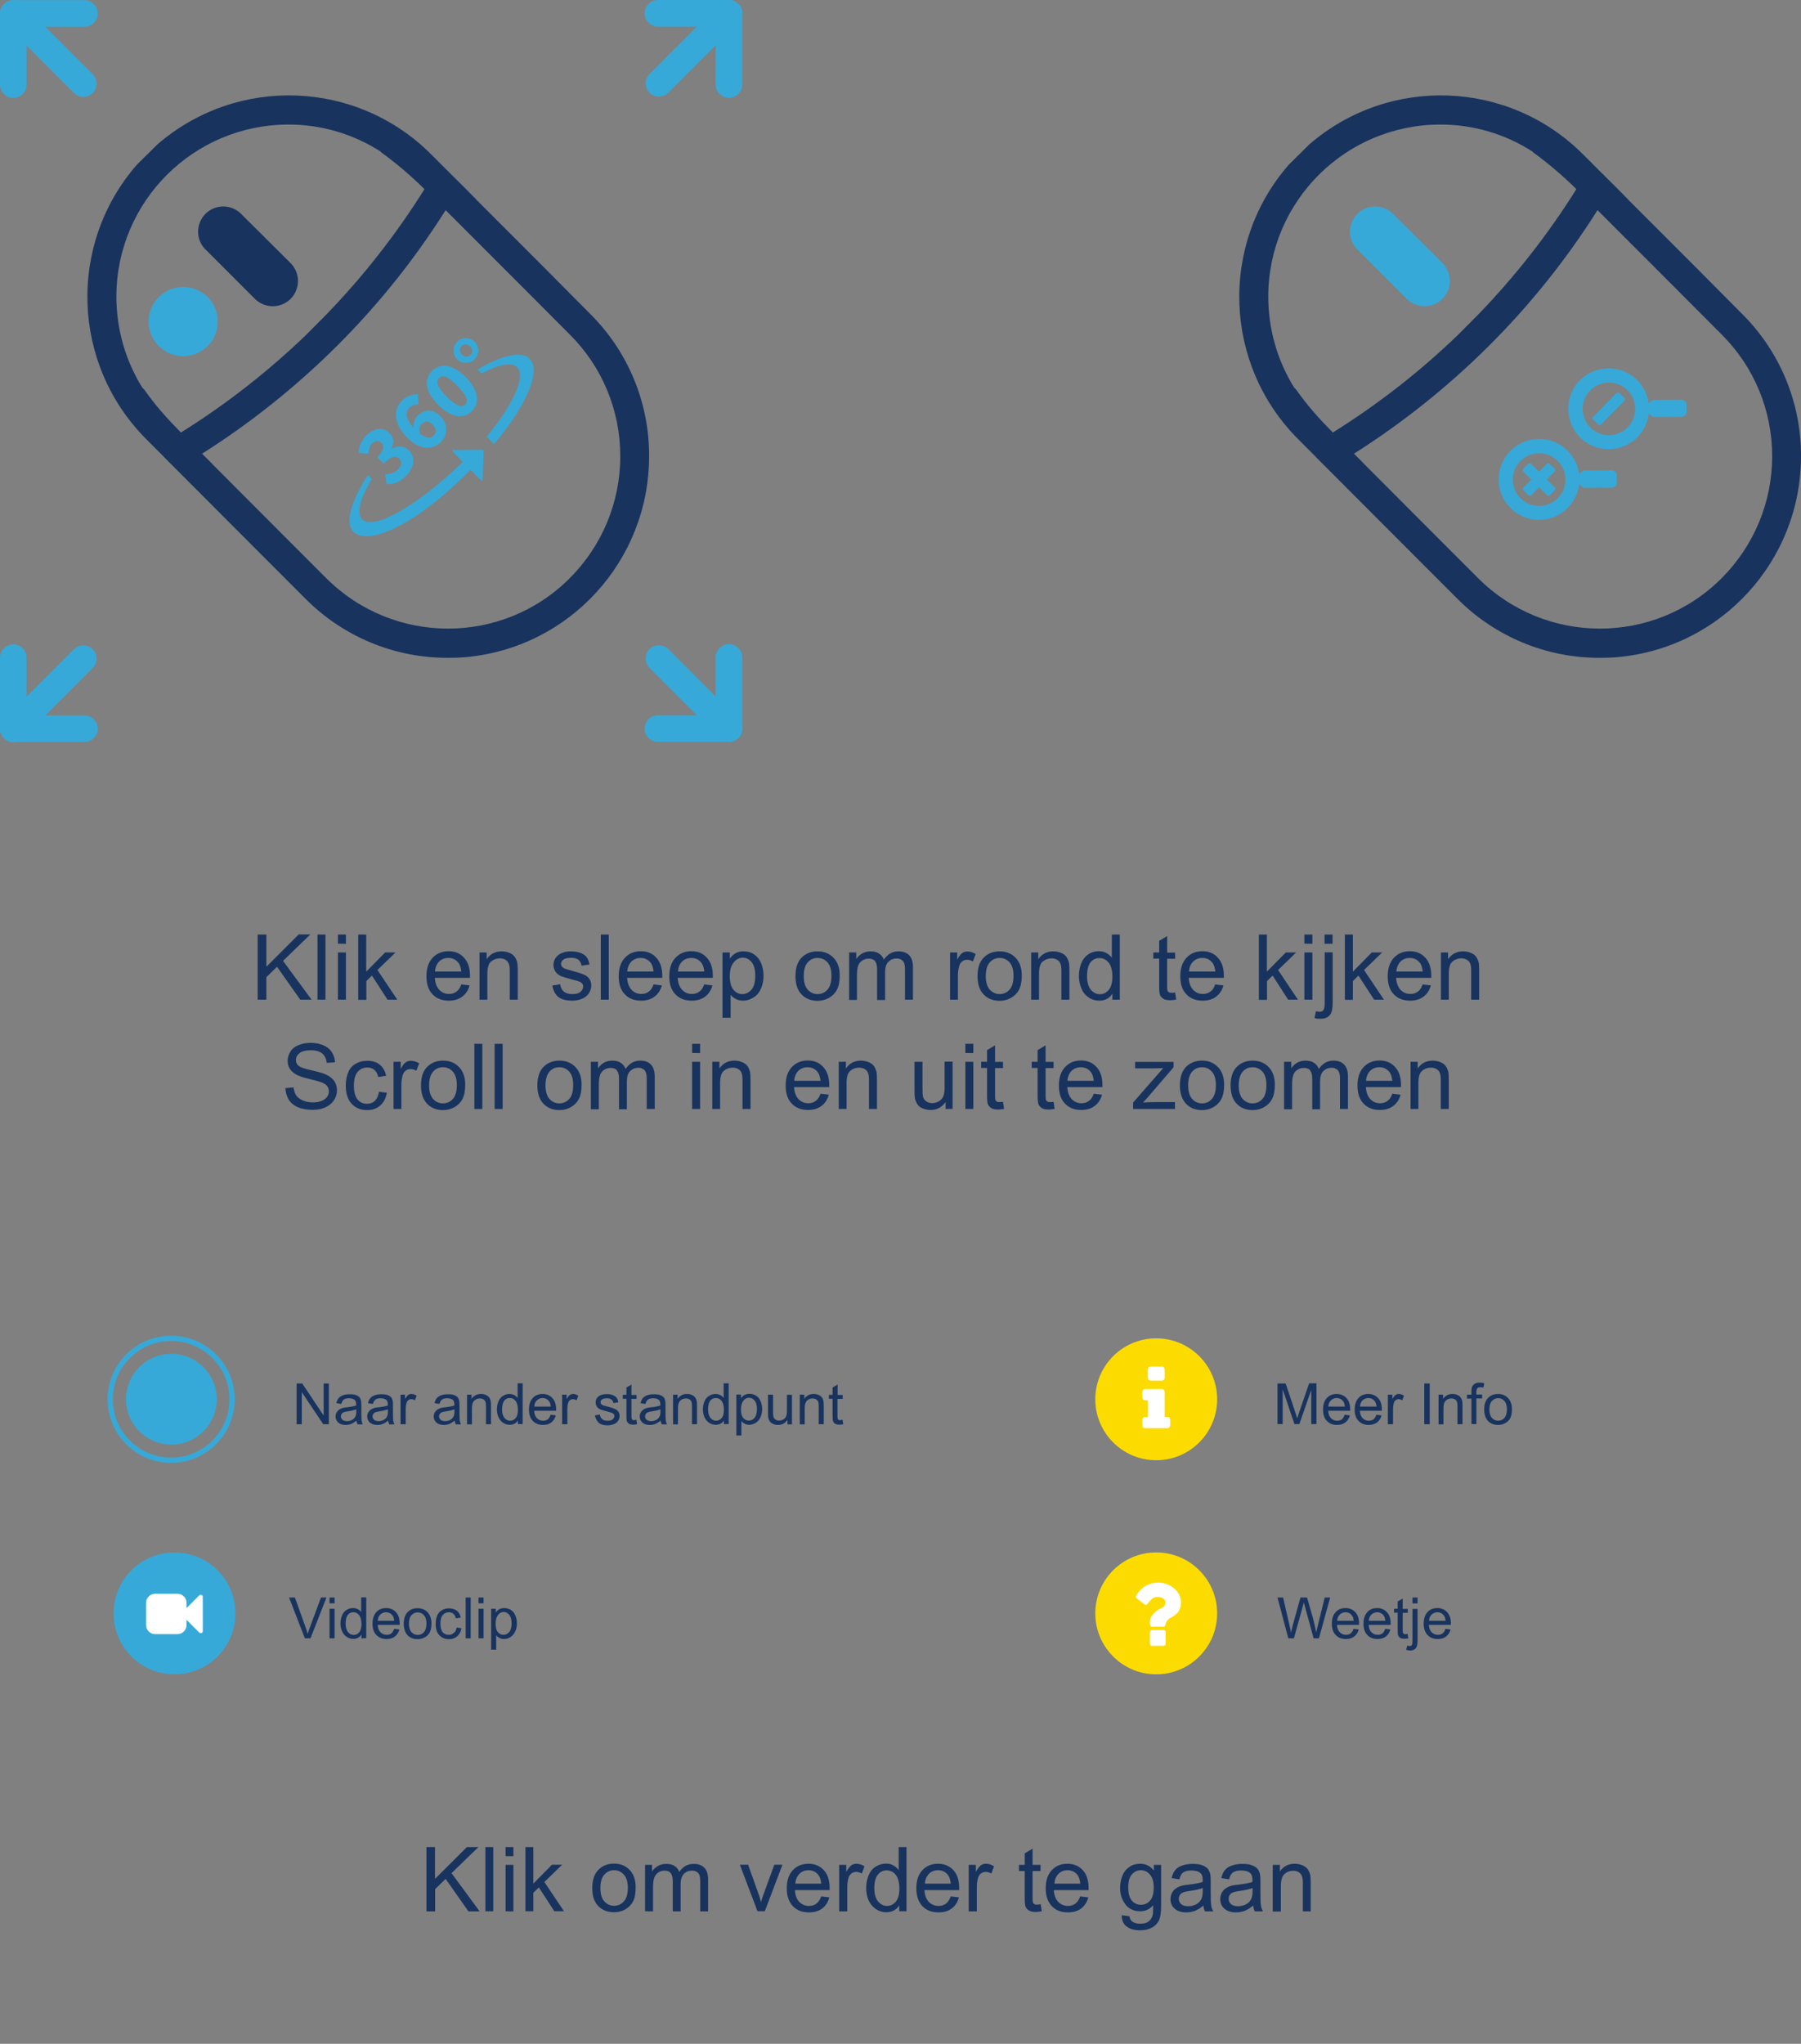 <?xml version="1.0" encoding="utf-8"?>
<!-- Generator: Adobe Illustrator 24.2.0, SVG Export Plug-In . SVG Version: 6.00 Build 0)  -->
<svg version="1.1" id="Laag_1" xmlns="http://www.w3.org/2000/svg" xmlns:xlink="http://www.w3.org/1999/xlink" x="0px" y="0px"
	 width="1286px" height="1458.7px" viewBox="0 0 1286 1458.7" style="enable-background:new 0 0 1286 1458.7;" xml:space="preserve"
	>
<rect x="0" y="0" width="1286" height="1458.7" fill="#808080" stroke="none"/>
<style type="text/css">
	.st0{fill:#36A9D8;}
	.st1{fill:#18335E;}
	.st2{enable-background:new    ;}
	.st3{fill:#FFFFFF;}
	.st4{fill:#FCDC00;}
	.st5{fill:none;stroke:#36A9D8;stroke-width:3.77;stroke-miterlimit:10;}
</style>
<g id="Laag_2_1_">
</g>
<g id="Laag_3">
	<g id="in_kleur">
		<path id="scrollwheel" class="st0" d="M1030,187.8c7,7,7,18.5,0,25.5s-18.5,7-25.5,0l-34.4-34.4c-7.5-6.5-8.2-17.9-1.7-25.4
			s17.9-8.2,25.4-1.7c0.6,0.5,1.2,1.1,1.7,1.7L1030,187.8z"/>
		<g id="bol">
			<circle class="st0" cx="130.8" cy="229.5" r="24.7"/>
		</g>
		<g id="pijlen">
			<path class="st0" d="M520.5,459.7L520.5,459.7c5.2,0,9.5,4.3,9.5,9.5V520c0,5.2-4.3,9.5-9.5,9.5l0,0c-5.2,0-9.5-4.3-9.5-9.5
				v-50.8C511,464,515.3,459.7,520.5,459.7z"/>
			<path class="st0" d="M460.3,520L460.3,520c0-5.2,4.3-9.5,9.5-9.5h50.8c5.2,0,9.5,4.3,9.5,9.5l0,0c0,5.2-4.3,9.5-9.5,9.5h-50.8
				C464.6,529.5,460.3,525.2,460.3,520z"/>
			<path class="st0" d="M463.8,463.3L463.8,463.3c3.7-3.7,9.7-3.7,13.4,0l49,49c3.7,3.7,3.7,9.7,0,13.4l0,0c-3.7,3.7-9.7,3.7-13.4,0
				l-49-49C460.1,473,460.1,467,463.8,463.3z"/>
			<path class="st0" d="M460.3,9.5L460.3,9.5c0-5.2,4.3-9.5,9.5-9.5h50.8c5.2,0,9.5,4.3,9.5,9.5l0,0c0,5.2-4.3,9.5-9.5,9.5h-50.8
				C464.6,19,460.3,14.7,460.3,9.5z"/>
			<path class="st0" d="M520.5,69.8L520.5,69.8c-5.2,0-9.5-4.3-9.5-9.5V9.5c0-5.2,4.3-9.5,9.5-9.5l0,0c5.2,0,9.5,4.3,9.5,9.5v50.8
				C530,65.5,525.7,69.8,520.5,69.8z"/>
			<path class="st0" d="M463.8,66.2L463.8,66.2c-3.7-3.7-3.7-9.7,0-13.4l49-49c3.7-3.7,9.7-3.7,13.4,0l0,0c3.7,3.7,3.7,9.7,0,13.4
				l-49,49C473.5,69.9,467.5,69.9,463.8,66.2z"/>
			<path class="st0" d="M69.8,520.1L69.8,520.1c0,5.2-4.3,9.5-9.5,9.5H9.5c-5.2,0-9.5-4.3-9.5-9.5l0,0c0-5.2,4.3-9.5,9.5-9.5h50.8
				C65.5,510.6,69.8,514.9,69.8,520.1z"/>
			<path class="st0" d="M9.5,459.9L9.5,459.9c5.2,0,9.5,4.3,9.5,9.5v50.8c0,5.2-4.3,9.5-9.5,9.5l0,0c-5.2,0-9.5-4.3-9.5-9.5v-50.8
				C0,464.2,4.3,459.9,9.5,459.9z"/>
			<path class="st0" d="M66.2,463.4L66.2,463.4c3.7,3.7,3.7,9.7,0,13.4l-49,49c-3.7,3.7-9.7,3.7-13.4,0l0,0c-3.7-3.7-3.7-9.7,0-13.4
				l49-49C56.5,459.7,62.5,459.7,66.2,463.4z"/>
			<path class="st0" d="M9.5,69.9L9.5,69.9c-5.2,0-9.5-4.3-9.5-9.5V9.6c0-5.2,4.3-9.5,9.5-9.5l0,0c5.2,0,9.5,4.3,9.5,9.5v50.8
				C19,65.6,14.7,69.9,9.5,69.9z"/>
			<path class="st0" d="M69.8,9.6L69.8,9.6c0,5.2-4.3,9.5-9.5,9.5H9.5C4.3,19.1,0,14.8,0,9.6l0,0c0-5.2,4.3-9.5,9.5-9.5h50.8
				C65.5,0.1,69.8,4.4,69.8,9.6z"/>
			<path class="st0" d="M66.2,66.4L66.2,66.4c-3.7,3.7-9.7,3.7-13.4,0l-49-49C0.1,13.7,0.1,7.7,3.8,4l0,0c3.7-3.7,9.7-3.7,13.4,0
				l49,49C69.9,56.7,69.9,62.7,66.2,66.4z"/>
		</g>
	</g>
</g>
<g id="graphics">
	<g id="muis_klik">
		<path class="st1" d="M207.5,187.8c7,7,7,18.5,0,25.5s-18.5,7-25.5,0l-34.4-34.4c-7.5-6.5-8.2-17.9-1.7-25.4s17.9-8.2,25.4-1.7
			c0.6,0.5,1.2,1.1,1.7,1.7L207.5,187.8z"/>
		<path class="st1" d="M421.6,224.2c27,26.9,42.1,63.5,41.9,101.6c-0.1,74.4-56.8,136.5-130.9,143.2c-4.3,0.4-8.6,0.5-12.9,0.5
			c-38.1,0.1-74.7-15.1-101.6-42.2L186,395.2l-67.8-67.9c-0.5-0.4-0.9-0.9-1.3-1.4l-12.4-12.4c-53.4-53.4-56.4-139.1-6.7-196
			l14.8-14.6c57-49.1,142.2-45.9,195.3,7.3l9.9,9.9c4.6,4.5,9.3,9.2,14.2,14.1l8,8.1v0.1l49.5,49.5L421.6,224.2z M442.9,325.8
			c0.1-32.6-12.8-63.9-35.9-86.9l-32.1-32.2L318.2,150c-22.1,35-48,67.4-77.3,96.6s-61.7,55.1-96.6,77.2l7.1,7.1
			c0.1,0.1,0.1,0.1,0.1,0.2l49.4,49.5l32,32c48,48,125.9,48.1,173.9,0.1C429.9,389.6,442.9,358.4,442.9,325.8L442.9,325.8z
			 M303.1,135c-9.6-9.5-19.9-18.3-30.8-26.2c-0.1-0.2-0.3-0.5-0.5-0.6c-19.6-12.6-42.3-19.3-65.6-19.3
			c-67.9-0.1-123,54.8-123.1,122.7c0,23.1,6.4,45.7,18.6,65.2c0.4,0.3,0.8,0.7,1.2,1.1c8.1,11.6,16.6,21,26.3,30.8
			c32.2-20.1,62.2-43.5,89.5-69.8l14.6-14.7C259.6,197,283,167.1,303.1,135z"/>
	</g>
	<g id="muis_zoom">
		<path class="st1" d="M1244.1,224.2c27,26.9,42.1,63.5,41.9,101.6c-0.1,74.4-56.8,136.5-130.9,143.2c-4.3,0.4-8.6,0.5-12.9,0.5
			c-38.1,0.1-74.7-15.1-101.6-42.2l-32.1-32.1l-67.8-67.9c-0.5-0.4-0.9-0.9-1.3-1.4L927,313.5c-53.4-53.4-56.4-139.1-6.7-196
			l14.8-14.6c57-49.1,142.2-45.9,195.3,7.3l9.9,9.9c4.6,4.5,9.3,9.2,14.2,14.1l8,8.1v0.1l49.5,49.5L1244.1,224.2z M1265.4,325.8
			c0.1-32.6-12.8-63.9-35.9-86.9l-32.1-32.2l-56.7-56.7c-22.1,35-48,67.4-77.3,96.6s-61.7,55.1-96.6,77.2l7.1,7.1
			c0.1,0.1,0.1,0.1,0.1,0.2l49.4,49.5l32,32c48,48,125.9,48.1,173.9,0.1C1252.4,389.6,1265.4,358.4,1265.4,325.8L1265.4,325.8z
			 M1125.6,135c-9.6-9.5-19.9-18.3-30.8-26.2c-0.1-0.2-0.3-0.5-0.5-0.6c-19.6-12.6-42.3-19.3-65.6-19.3
			c-67.9-0.1-123,54.8-123.1,122.7c0,23.1,6.4,45.7,18.6,65.2c0.4,0.3,0.8,0.7,1.2,1.1c8.1,11.6,16.6,21,26.3,30.8
			c32.2-20.1,62.2-43.5,89.5-69.8l14.6-14.7C1082.1,197,1105.5,167.1,1125.6,135z"/>
	</g>
	<path id="_x2B_" class="st0" d="M1154.5,339.1v5.5c0,0.9-0.4,1.7-1,2.4c-0.6,0.6-1.5,1-2.3,1l-19.6,0.1c-0.9,0-1.7-0.4-2.4-1
		l-1.6-1.6c-1.8,15.8-16.2,27.2-32,25.3c-15.8-1.8-27.2-16.2-25.3-32c1.8-15.8,16.2-27.2,32-25.3c13.1,1.5,23.6,11.8,25.3,24.9
		l1.6-1.6c0.6-0.6,1.5-1,2.3-1l19.6-0.1C1152.9,335.7,1154.4,337.2,1154.5,339.1C1154.4,339,1154.4,339,1154.5,339.1L1154.5,339.1z
		 M1117.8,342.1c-0.1-10.4-8.6-18.7-19-18.6s-18.7,8.6-18.6,19s8.6,18.7,19,18.6c5-0.1,9.7-2.1,13.2-5.6
		C1116,351.9,1117.9,347.1,1117.8,342.1L1117.8,342.1z M1106.7,331.2l3.2,3.1c0.6,0.5,0.8,1.4,0.3,2.1c-0.1,0.1-0.2,0.2-0.3,0.3
		l-5.4,5.5l5.5,5.5c0.6,0.5,0.8,1.4,0.3,2.1c-0.1,0.1-0.2,0.2-0.3,0.3l-3.1,3.2c-0.5,0.7-1.4,0.8-2.1,0.3c-0.1-0.1-0.2-0.2-0.3-0.3
		l-5.5-5.5l-5.4,5.5c-0.5,0.6-1.4,0.8-2.1,0.3c-0.1-0.1-0.2-0.2-0.3-0.3l-3.2-3.1c-0.6-0.5-0.8-1.4-0.3-2.1c0.1-0.1,0.2-0.2,0.3-0.3
		l5.4-5.5l-5.5-5.5c-0.7-0.5-0.8-1.4-0.3-2.1c0.1-0.1,0.2-0.2,0.3-0.3l3.1-3.2c0.5-0.7,1.4-0.8,2.1-0.3c0.1,0.1,0.2,0.2,0.3,0.3
		l5.5,5.5l5.4-5.5c0.5-0.6,1.4-0.8,2.1-0.3C1106.6,331,1106.7,331,1106.7,331.2L1106.7,331.2z"/>
	<path id="_x2D_" class="st0" d="M1204.2,288.6v5.5c0,1.8-1.5,3.3-3.3,3.4l-19.6,0.1c-0.9,0-1.7-0.4-2.4-1l-1.6-1.5
		c-1.8,15.8-16.1,27.1-32,25.3c-15.8-1.8-27.1-16.1-25.3-32s16.1-27.1,32-25.3c13.1,1.5,23.5,11.8,25.3,24.9l1.6-1.6
		c0.6-0.6,1.5-1,2.3-1l19.6-0.1c0.9,0,1.7,0.4,2.4,1C1203.8,286.9,1204.2,287.7,1204.2,288.6z M1167.6,291.6
		c-0.1-10.4-8.6-18.7-19-18.5c-10.4,0.1-18.7,8.6-18.5,19s8.6,18.7,19,18.5c4.9-0.1,9.7-2.1,13.1-5.6
		C1165.7,301.5,1167.7,296.6,1167.6,291.6z M1156.5,280.7l3.2,3.1c0.7,0.5,0.8,1.4,0.3,2.1c-0.1,0.1-0.2,0.2-0.3,0.3l-16.3,16.6
		c-0.5,0.7-1.4,0.8-2.1,0.3c-0.1-0.1-0.2-0.2-0.3-0.3l-3.2-3.1c-0.7-0.5-0.8-1.4-0.3-2.1c0.1-0.1,0.2-0.2,0.3-0.3l16.3-16.6
		c0.5-0.7,1.4-0.8,2.1-0.3C1156.3,280.5,1156.4,280.6,1156.5,280.7L1156.5,280.7z"/>
	<g id="_x33_60">
		<g id="Laag_1-2">
			<path class="st0" d="M343.5,266.3c0.1,0.2,0.4,0.2,0.6,0.1c11.9-6.3,21.2-8.2,25.2-4.2c6.4,6.5-3,26.6-21.5,49.1
				c-0.2,0.2-0.2,0.5,0,0.6l4.6,4.7c0.2,0.2,0.5,0.2,0.7,0l0,0c22.8-27.2,33.5-52,25.1-60.5c-5.8-5.9-19.7-2.6-36.8,7.3
				c-0.2,0.1-0.3,0.4-0.2,0.6c0,0,0,0.1,0.1,0.1L343.5,266.3z"/>
			<path class="st0" d="M336.3,335.6c-0.2-0.2-0.5-0.2-0.7,0l0,0c-38.2,39-72.9,54.5-83.3,43.9c-6.1-6.3-1.7-21.6,10.1-40
				c0.1-0.2,0.4-0.3,0.7-0.1c0,0,0.1,0,0.1,0.1l2,2.1c0.1,0.2,0.2,0.4,0.1,0.6c-8.1,13.4-11,24.1-6.7,28.5c8.3,8.4,41-11,71.5-40.7
				c0.2-0.2,0.2-0.5,0-0.7l-7-7.3c-0.2-0.2-0.2-0.5,0-0.7l0,0c0.1-0.1,0.2-0.1,0.3-0.1l21.3-0.1c0.3,0,0.6,0.2,0.7,0.6l0,0v0.1
				l-0.9,21.2c0,0.2-0.5,0.4-0.8,0.1L336.3,335.6z"/>
			<path class="st0" d="M276.1,345.5l-1-7c3.3,0,6.5-0.9,8.9-3.2c2.7-2.7,3.4-5.6,1.3-7.8c-2.4-2.4-5.3-2.5-11.4,3.4l-4.5-4.6
				c5-4.9,5.1-8,2.9-10.2c-1.9-2-4.3-1.8-6.4,0.3c-2,1.9-2.6,4.3-2.8,7.5l-7.1-0.7c0.4-4.7,1.9-8.8,5.2-12.1
				c5.8-5.7,12.3-6.7,17.1-1.8c2.8,2.9,3.2,6.5,1.4,10.7l0.2,0.2c4.1-2.2,8.7-2.3,12.2,1.4c5.1,5.2,3.2,12.8-2.4,18.3
				C285.2,344.4,280.5,345.9,276.1,345.5z"/>
			<path class="st0" d="M290.5,312.1c-10.2-10.4-9.4-20.4-3.5-26.1c3-3,7.1-4.7,11.4-4.6l0.4,7.2c-2.3-0.1-4.6,0.7-6.3,2.2
				c-3.2,3.2-3.4,8.1,3.9,15.6c6.8,6.9,11,6.8,13.3,4.5c1.9-1.9,2.2-4.8-0.9-7.9c-2.9-2.9-5.5-2.5-7.6-0.5c-1.5,1.4-2.3,3.8-1.4,7.3
				l-4.4-3.9c-0.6-3.3,0.4-6.6,2.6-9.1c4.8-4.7,11-5.4,16.7,0.5s4.9,13.5-0.1,18.4C309.1,320.9,300,321.9,290.5,312.1z"/>
			<path class="st0" d="M312.7,288.8c-9.3-9.5-10.1-18.2-4.1-24.1s14.8-4.9,24,4.5s10.3,18.5,4.3,24.3S322,298.3,312.7,288.8z
				 M326.5,275.3c-7.5-7.6-10.9-7.7-13-5.5s-2.1,5.5,5.3,13.1s11.1,7.9,13.3,5.8S333.9,282.9,326.5,275.3L326.5,275.3z"/>
			<path class="st0" d="M326.4,256.4c-3.5-3.5-3.4-9.1,0-12.5c3.5-3.5,9.1-3.4,12.5,0c3.5,3.5,3.4,9.1,0,12.5l0,0
				c-3.3,3.4-8.8,3.5-12.3,0.2C326.5,256.5,326.5,256.5,326.4,256.4z M335.7,247.3c-1.9-1.9-4.4-2-6.1-0.3s-1.7,4.2,0.2,6.1
				s4.3,2,6.1,0.3S337.5,249.2,335.7,247.3z"/>
		</g>
	</g>
</g>
<g>
	<circle class="st0" cx="124.6" cy="1151.5" r="43.5"/>
	<g class="st2">
		<path class="st3" d="M144.8,1139.7v24.5c0,0.6-0.3,1.1-0.9,1.3c-0.2,0.1-0.4,0.1-0.6,0.1c-0.4,0-0.7-0.1-1-0.4l-9.1-9.1v3.7
			c0,1.8-0.6,3.3-1.9,4.6c-1.3,1.3-2.8,1.9-4.6,1.9h-15.9c-1.8,0-3.3-0.6-4.6-1.9c-1.3-1.3-1.9-2.8-1.9-4.6V1144
			c0-1.8,0.6-3.3,1.9-4.6c1.3-1.3,2.8-1.9,4.6-1.9h15.9c1.8,0,3.3,0.6,4.6,1.9s1.9,2.8,1.9,4.6v3.7l9.1-9.1c0.3-0.3,0.6-0.4,1-0.4
			c0.2,0,0.4,0,0.6,0.1C144.5,1138.6,144.8,1139.1,144.8,1139.7z"/>
	</g>
</g>
<g>
	<circle class="st4" cx="825.6" cy="998.7" r="43.5"/>
	<g class="st2">
		<path class="st3" d="M835.6,1013.3v4c0,0.5-0.2,1-0.6,1.4c-0.4,0.4-0.9,0.6-1.4,0.6h-15.9c-0.5,0-1-0.2-1.4-0.6
			c-0.4-0.4-0.6-0.9-0.6-1.4v-4c0-0.5,0.2-1,0.6-1.4c0.4-0.4,0.9-0.6,1.4-0.6h2v-11.9h-2c-0.5,0-1-0.2-1.4-0.6
			c-0.4-0.4-0.6-0.9-0.6-1.4v-4c0-0.5,0.2-1,0.6-1.4c0.4-0.4,0.9-0.6,1.4-0.6h11.9c0.5,0,1,0.2,1.4,0.6c0.4,0.4,0.6,0.9,0.6,1.4
			v17.9h2c0.5,0,1,0.2,1.4,0.6C835.4,1012.3,835.6,1012.7,835.6,1013.3z M831.6,977.4v6c0,0.5-0.2,1-0.6,1.4
			c-0.4,0.4-0.9,0.6-1.4,0.6h-8c-0.5,0-1-0.2-1.4-0.6c-0.4-0.4-0.6-0.9-0.6-1.4v-6c0-0.5,0.2-1,0.6-1.4c0.4-0.4,0.9-0.6,1.4-0.6h8
			c0.5,0,1,0.2,1.4,0.6C831.4,976.4,831.6,976.9,831.6,977.4z"/>
	</g>
</g>
<g>
	<circle class="st4" cx="825.6" cy="1151.5" r="43.5"/>
	<g class="st2">
		<path class="st3" d="M843.3,1143.8c0,1.3-0.2,2.4-0.5,3.5c-0.4,1.1-0.8,2-1.2,2.7s-1.1,1.4-1.9,2.1c-0.8,0.7-1.5,1.2-2,1.5
			s-1.2,0.7-2.1,1.2c-1,0.5-1.8,1.3-2.4,2.3c-0.6,1-1,1.8-1,2.3c0,0.4-0.1,0.8-0.4,1.1c-0.3,0.4-0.6,0.5-1,0.5h-8.4
			c-0.3,0-0.6-0.2-0.9-0.6c-0.2-0.4-0.4-0.9-0.4-1.3v-1.6c0-1.9,0.8-3.8,2.3-5.5s3.2-3,5-3.8c1.4-0.6,2.4-1.3,2.9-2
			c0.6-0.7,0.9-1.6,0.9-2.7c0-1-0.5-1.8-1.6-2.6c-1.1-0.7-2.3-1.1-3.8-1.1s-2.8,0.3-3.8,1c-0.8,0.6-2.1,1.9-3.7,4
			c-0.3,0.4-0.7,0.6-1.1,0.6c-0.3,0-0.6-0.1-0.9-0.3l-5.7-4.4c-0.3-0.2-0.5-0.5-0.5-0.9c-0.1-0.3,0-0.7,0.2-1
			c3.7-6.2,9.1-9.3,16.2-9.3c1.9,0,3.7,0.4,5.6,1.1c1.9,0.7,3.6,1.7,5.1,2.9c1.5,1.2,2.7,2.7,3.7,4.5
			C842.9,1140,843.3,1141.9,843.3,1143.8z M832.3,1164.8v8.4c0,0.4-0.1,0.7-0.4,1c-0.3,0.3-0.6,0.4-1,0.4h-8.4c-0.4,0-0.7-0.1-1-0.4
			s-0.4-0.6-0.4-1v-8.4c0-0.4,0.1-0.7,0.4-1c0.3-0.3,0.6-0.4,1-0.4h8.4c0.4,0,0.7,0.1,1,0.4C832.2,1164.1,832.3,1164.4,832.3,1164.8
			z"/>
	</g>
</g>
<g>
	<circle class="st5" cx="122.2" cy="998.7" r="43.5"/>
	
		<ellipse transform="matrix(6.652042e-02 -0.998 0.998 6.652042e-02 -882.465 1054.155)" class="st0" cx="122.2" cy="998.7" rx="32.4" ry="32.4"/>
</g>
<g class="st2">
	<path class="st1" d="M211.8,1016.5v-29.1h4l15.3,22.9v-22.9h3.7v29.1h-4l-15.3-22.9v22.9H211.8z"/>
	<path class="st1" d="M254.5,1013.9c-1.3,1.1-2.6,1.9-3.8,2.4s-2.5,0.7-3.9,0.7c-2.3,0-4.1-0.6-5.3-1.7c-1.2-1.1-1.9-2.6-1.9-4.3
		c0-1,0.2-2,0.7-2.8c0.5-0.9,1.1-1.5,1.8-2.1c0.8-0.5,1.6-0.9,2.6-1.2c0.7-0.2,1.8-0.4,3.2-0.5c2.9-0.3,5-0.8,6.4-1.2
		c0-0.5,0-0.8,0-0.9c0-1.5-0.3-2.5-1-3.1c-0.9-0.8-2.3-1.2-4.1-1.2c-1.7,0-2.9,0.3-3.7,0.9c-0.8,0.6-1.4,1.6-1.8,3.1l-3.5-0.5
		c0.3-1.5,0.8-2.7,1.6-3.6c0.7-0.9,1.8-1.6,3.2-2.1s3-0.7,4.8-0.7s3.3,0.2,4.4,0.6c1.1,0.4,2,1,2.5,1.6s0.9,1.5,1.1,2.4
		c0.1,0.6,0.2,1.7,0.2,3.3v4.8c0,3.3,0.1,5.4,0.2,6.3c0.2,0.9,0.5,1.7,0.9,2.5h-3.7C254.9,1015.7,254.6,1014.8,254.5,1013.9z
		 M254.2,1005.9c-1.3,0.5-3.2,1-5.8,1.4c-1.5,0.2-2.5,0.5-3.1,0.7c-0.6,0.3-1.1,0.7-1.4,1.2c-0.3,0.5-0.5,1.1-0.5,1.7
		c0,1,0.4,1.7,1.1,2.4c0.7,0.6,1.8,1,3.2,1s2.6-0.3,3.7-0.9c1.1-0.6,1.9-1.4,2.4-2.5c0.4-0.8,0.6-2,0.6-3.6v-1.4H254.2z"/>
	<path class="st1" d="M277.1,1013.9c-1.3,1.1-2.6,1.9-3.8,2.4s-2.5,0.7-3.9,0.7c-2.3,0-4.1-0.6-5.3-1.7c-1.2-1.1-1.9-2.6-1.9-4.3
		c0-1,0.2-2,0.7-2.8c0.5-0.9,1.1-1.5,1.8-2.1c0.8-0.5,1.6-0.9,2.6-1.2c0.7-0.2,1.8-0.4,3.2-0.5c2.9-0.3,5-0.8,6.4-1.2
		c0-0.5,0-0.8,0-0.9c0-1.5-0.3-2.5-1-3.1c-0.9-0.8-2.3-1.2-4.1-1.2c-1.7,0-2.9,0.3-3.7,0.9c-0.8,0.6-1.4,1.6-1.8,3.1l-3.5-0.5
		c0.3-1.5,0.8-2.7,1.6-3.6c0.7-0.9,1.8-1.6,3.2-2.1c1.4-0.5,3-0.7,4.8-0.7s3.3,0.2,4.4,0.6c1.1,0.4,2,1,2.5,1.6s0.9,1.5,1.1,2.4
		c0.1,0.6,0.2,1.7,0.2,3.3v4.8c0,3.3,0.1,5.4,0.2,6.3c0.2,0.9,0.5,1.7,0.9,2.5H278C277.5,1015.7,277.3,1014.8,277.1,1013.9z
		 M276.8,1005.9c-1.3,0.5-3.2,1-5.8,1.4c-1.5,0.2-2.5,0.5-3.1,0.7c-0.6,0.3-1.1,0.7-1.4,1.2s-0.5,1.1-0.5,1.7c0,1,0.4,1.7,1.1,2.4
		c0.7,0.6,1.8,1,3.2,1c1.4,0,2.6-0.3,3.7-0.9c1.1-0.6,1.9-1.4,2.4-2.5c0.4-0.8,0.6-2,0.6-3.6v-1.4H276.8z"/>
	<path class="st1" d="M286,1016.5v-21.1h3.2v3.2c0.8-1.5,1.6-2.5,2.3-3c0.7-0.5,1.5-0.7,2.3-0.7c1.2,0,2.4,0.4,3.7,1.2l-1.2,3.3
		c-0.9-0.5-1.7-0.8-2.6-0.8c-0.8,0-1.5,0.2-2.1,0.7s-1.1,1.1-1.3,2c-0.4,1.3-0.6,2.7-0.6,4.2v11L286,1016.5L286,1016.5z"/>
	<path class="st1" d="M324.6,1013.9c-1.3,1.1-2.6,1.9-3.8,2.4s-2.5,0.7-3.9,0.7c-2.3,0-4.1-0.6-5.3-1.7c-1.2-1.1-1.9-2.6-1.9-4.3
		c0-1,0.2-2,0.7-2.8c0.5-0.9,1.1-1.5,1.8-2.1c0.8-0.5,1.6-0.9,2.6-1.2c0.7-0.2,1.8-0.4,3.2-0.5c2.9-0.3,5-0.8,6.4-1.2
		c0-0.5,0-0.8,0-0.9c0-1.5-0.3-2.5-1-3.1c-0.9-0.8-2.3-1.2-4.1-1.2c-1.7,0-2.9,0.3-3.7,0.9c-0.8,0.6-1.4,1.6-1.8,3.1l-3.5-0.5
		c0.3-1.5,0.8-2.7,1.6-3.6c0.7-0.9,1.8-1.6,3.2-2.1c1.4-0.5,3-0.7,4.8-0.7s3.3,0.2,4.4,0.6c1.1,0.4,2,1,2.5,1.6s0.9,1.5,1.1,2.4
		c0.1,0.6,0.2,1.7,0.2,3.3v4.8c0,3.3,0.1,5.4,0.2,6.3c0.2,0.9,0.5,1.7,0.9,2.5h-3.7C325,1015.7,324.8,1014.8,324.6,1013.9z
		 M324.3,1005.9c-1.3,0.5-3.2,1-5.8,1.4c-1.5,0.2-2.5,0.5-3.1,0.7c-0.6,0.3-1.1,0.7-1.4,1.2s-0.5,1.1-0.5,1.7c0,1,0.4,1.7,1.1,2.4
		c0.7,0.6,1.8,1,3.2,1c1.4,0,2.6-0.3,3.7-0.9c1.1-0.6,1.9-1.4,2.4-2.5c0.4-0.8,0.6-2,0.6-3.6v-1.4H324.3z"/>
	<path class="st1" d="M333.5,1016.5v-21.1h3.2v3c1.6-2.3,3.8-3.5,6.7-3.5c1.3,0,2.4,0.2,3.5,0.7s1.9,1.1,2.4,1.8s0.9,1.6,1.1,2.6
		c0.1,0.7,0.2,1.8,0.2,3.5v13H347v-12.8c0-1.5-0.1-2.5-0.4-3.3c-0.3-0.7-0.8-1.3-1.5-1.7s-1.5-0.6-2.5-0.6c-1.5,0-2.8,0.5-3.9,1.5
		s-1.7,2.8-1.7,5.5v11.5h-3.5V1016.5z"/>
	<path class="st1" d="M369.8,1016.5v-2.7c-1.3,2.1-3.3,3.1-5.9,3.1c-1.7,0-3.2-0.5-4.6-1.4s-2.5-2.2-3.3-3.9s-1.2-3.6-1.2-5.7
		c0-2.1,0.4-4,1.1-5.7s1.8-3,3.2-3.9c1.4-0.9,3-1.4,4.7-1.4c1.3,0,2.4,0.3,3.4,0.8s1.8,1.2,2.4,2.1v-10.5h3.6v29.1h-3.4V1016.5z
		 M358.5,1005.9c0,2.7,0.6,4.7,1.7,6.1c1.1,1.3,2.5,2,4,2c1.6,0,2.9-0.6,4-1.9c1.1-1.3,1.6-3.2,1.6-5.9c0-2.9-0.6-5-1.7-6.4
		s-2.5-2-4.1-2s-2.9,0.6-4,1.9C359.1,1001.1,358.5,1003.1,358.5,1005.9z"/>
	<path class="st1" d="M393.2,1009.7l3.7,0.5c-0.6,2.2-1.7,3.8-3.2,5s-3.6,1.8-6,1.8c-3.1,0-5.5-1-7.3-2.9s-2.7-4.6-2.7-8
		c0-3.6,0.9-6.3,2.7-8.3c1.8-2,4.2-2.9,7.1-2.9c2.8,0,5.1,1,6.9,2.9s2.7,4.6,2.7,8.1c0,0.2,0,0.5,0,1h-15.7c0.1,2.3,0.8,4.1,2,5.3
		s2.6,1.8,4.4,1.8c1.3,0,2.4-0.3,3.4-1C391.9,1012.3,392.7,1011.2,393.2,1009.7z M381.5,1003.9h11.8c-0.2-1.8-0.6-3.1-1.4-4
		c-1.1-1.4-2.6-2.1-4.4-2.1c-1.6,0-3,0.6-4.1,1.6C382.2,1000.6,381.6,1002,381.5,1003.9z"/>
	<path class="st1" d="M401.4,1016.5v-21.1h3.2v3.2c0.8-1.5,1.6-2.5,2.3-3c0.7-0.5,1.5-0.7,2.3-0.7c1.2,0,2.4,0.4,3.7,1.2l-1.2,3.3
		c-0.9-0.5-1.7-0.8-2.6-0.8c-0.8,0-1.5,0.2-2.1,0.7s-1.1,1.1-1.3,2c-0.4,1.3-0.6,2.7-0.6,4.2v11L401.4,1016.5L401.4,1016.5z"/>
	<path class="st1" d="M424.8,1010.2l3.5-0.6c0.2,1.4,0.8,2.5,1.7,3.3c0.9,0.8,2.2,1.1,3.8,1.1c1.6,0,2.9-0.3,3.7-1s1.2-1.5,1.2-2.4
		c0-0.8-0.4-1.4-1.1-1.9c-0.5-0.3-1.7-0.7-3.7-1.2c-2.6-0.7-4.4-1.2-5.5-1.7s-1.8-1.2-2.3-2c-0.5-0.9-0.8-1.8-0.8-2.8
		c0-0.9,0.2-1.8,0.6-2.6s1-1.5,1.8-2c0.6-0.4,1.3-0.8,2.3-1c1-0.3,2-0.4,3.1-0.4c1.7,0,3.1,0.2,4.4,0.7s2.2,1.1,2.8,1.9
		c0.6,0.8,1,1.9,1.2,3.3l-3.5,0.5c-0.2-1.1-0.6-1.9-1.4-2.5s-1.8-0.9-3.2-0.9c-1.6,0-2.8,0.3-3.5,0.8s-1.1,1.2-1.1,1.9
		c0,0.5,0.1,0.9,0.4,1.3c0.3,0.4,0.7,0.7,1.4,1c0.4,0.1,1.4,0.4,3.2,0.9c2.5,0.7,4.3,1.2,5.3,1.7c1,0.4,1.8,1.1,2.4,1.9
		c0.6,0.8,0.9,1.8,0.9,3.1c0,1.2-0.3,2.3-1,3.4c-0.7,1.1-1.7,1.9-3,2.4s-2.8,0.9-4.5,0.9c-2.7,0-4.8-0.6-6.3-1.7
		C426.2,1014.1,425.2,1012.4,424.8,1010.2z"/>
	<path class="st1" d="M454.4,1013.3l0.5,3.2c-1,0.2-1.9,0.3-2.7,0.3c-1.3,0-2.3-0.2-3-0.6c-0.7-0.4-1.2-1-1.5-1.6
		c-0.3-0.7-0.4-2.1-0.4-4.2v-12.1h-2.6v-2.8h2.6v-5.2l3.6-2.1v7.4h3.6v2.8h-3.6v12.3c0,1,0.1,1.7,0.2,2s0.3,0.5,0.6,0.7
		c0.3,0.2,0.7,0.3,1.2,0.3C453.3,1013.4,453.8,1013.3,454.4,1013.3z"/>
	<path class="st1" d="M471.7,1013.9c-1.3,1.1-2.6,1.9-3.8,2.4s-2.5,0.7-3.9,0.7c-2.3,0-4.1-0.6-5.3-1.7c-1.2-1.1-1.9-2.6-1.9-4.3
		c0-1,0.2-2,0.7-2.8c0.5-0.9,1.1-1.5,1.8-2.1c0.8-0.5,1.6-0.9,2.6-1.2c0.7-0.2,1.8-0.4,3.2-0.5c2.9-0.3,5-0.8,6.4-1.2
		c0-0.5,0-0.8,0-0.9c0-1.5-0.3-2.5-1-3.1c-0.9-0.8-2.3-1.2-4.1-1.2c-1.7,0-2.9,0.3-3.7,0.9c-0.8,0.6-1.4,1.6-1.8,3.1l-3.5-0.5
		c0.3-1.5,0.8-2.7,1.6-3.6c0.7-0.9,1.8-1.6,3.2-2.1c1.4-0.5,3-0.7,4.8-0.7s3.3,0.2,4.4,0.6c1.1,0.4,2,1,2.5,1.6s0.9,1.5,1.1,2.4
		c0.1,0.6,0.2,1.7,0.2,3.3v4.8c0,3.3,0.1,5.4,0.2,6.3c0.2,0.9,0.5,1.7,0.9,2.5h-3.7C472.1,1015.7,471.8,1014.8,471.7,1013.9z
		 M471.4,1005.9c-1.3,0.5-3.2,1-5.8,1.4c-1.5,0.2-2.5,0.5-3.1,0.7c-0.6,0.3-1.1,0.7-1.4,1.2s-0.5,1.1-0.5,1.7c0,1,0.4,1.7,1.1,2.4
		c0.7,0.6,1.8,1,3.2,1c1.4,0,2.6-0.3,3.7-0.9c1.1-0.6,1.9-1.4,2.4-2.5c0.4-0.8,0.6-2,0.6-3.6v-1.4H471.4z"/>
	<path class="st1" d="M480.6,1016.5v-21.1h3.2v3c1.6-2.3,3.8-3.5,6.7-3.5c1.3,0,2.4,0.2,3.5,0.7s1.9,1.1,2.4,1.8s0.9,1.6,1.1,2.6
		c0.1,0.7,0.2,1.8,0.2,3.5v13h-3.6v-12.8c0-1.5-0.1-2.5-0.4-3.3c-0.3-0.7-0.8-1.3-1.5-1.7s-1.5-0.6-2.5-0.6c-1.5,0-2.8,0.5-3.9,1.5
		s-1.7,2.8-1.7,5.5v11.5h-3.5V1016.5z"/>
	<path class="st1" d="M516.9,1016.5v-2.7c-1.3,2.1-3.3,3.1-5.9,3.1c-1.7,0-3.2-0.5-4.6-1.4s-2.5-2.2-3.3-3.9s-1.2-3.6-1.2-5.7
		c0-2.1,0.4-4,1.1-5.7s1.8-3,3.2-3.9s3-1.4,4.7-1.4c1.3,0,2.4,0.3,3.4,0.8s1.8,1.2,2.4,2.1v-10.5h3.6v29.1h-3.4V1016.5z
		 M505.6,1005.9c0,2.7,0.6,4.7,1.7,6.1c1.1,1.3,2.5,2,4,2c1.6,0,2.9-0.6,4-1.9c1.1-1.3,1.6-3.2,1.6-5.9c0-2.9-0.6-5-1.7-6.4
		c-1.1-1.4-2.5-2-4.1-2s-2.9,0.6-4,1.9C506.1,1001.1,505.6,1003.1,505.6,1005.9z"/>
	<path class="st1" d="M525.8,1024.5v-29.2h3.3v2.7c0.8-1.1,1.6-1.9,2.6-2.4s2.1-0.8,3.5-0.8c1.8,0,3.4,0.5,4.8,1.4
		c1.4,0.9,2.4,2.2,3.1,3.9c0.7,1.7,1.1,3.5,1.1,5.6c0,2.2-0.4,4.1-1.2,5.8s-1.9,3.1-3.4,4s-3,1.4-4.7,1.4c-1.2,0-2.3-0.3-3.2-0.8
		s-1.7-1.1-2.3-1.9v10.3H525.8z M529.1,1006c0,2.7,0.5,4.7,1.6,6s2.4,1.9,4,1.9s3-0.7,4.1-2s1.7-3.4,1.7-6.3c0-2.7-0.6-4.7-1.7-6
		c-1.1-1.3-2.4-2-4-2c-1.5,0-2.9,0.7-4,2.1C529.7,1001.2,529.1,1003.3,529.1,1006z"/>
	<path class="st1" d="M562.3,1016.5v-3.1c-1.6,2.4-3.9,3.6-6.7,3.6c-1.2,0-2.4-0.2-3.5-0.7s-1.9-1.1-2.4-1.8s-0.9-1.6-1.1-2.7
		c-0.1-0.7-0.2-1.8-0.2-3.3v-13.1h3.6v11.7c0,1.9,0.1,3.1,0.2,3.8c0.2,0.9,0.7,1.7,1.4,2.2s1.6,0.8,2.7,0.8s2.1-0.3,3-0.8
		s1.6-1.3,2-2.2s0.6-2.3,0.6-4.1v-11.3h3.6v21.1h-3.2V1016.5z"/>
	<path class="st1" d="M571.1,1016.5v-21.1h3.2v3c1.5-2.3,3.8-3.5,6.7-3.5c1.3,0,2.4,0.2,3.5,0.7s1.9,1.1,2.4,1.8s0.9,1.6,1.1,2.6
		c0.1,0.7,0.2,1.8,0.2,3.5v13h-3.6v-12.8c0-1.5-0.1-2.5-0.4-3.3c-0.3-0.7-0.8-1.3-1.5-1.7s-1.5-0.6-2.5-0.6c-1.5,0-2.8,0.5-3.9,1.5
		c-1.1,1-1.7,2.8-1.7,5.5v11.5h-3.5V1016.5z"/>
	<path class="st1" d="M601.6,1013.3l0.5,3.2c-1,0.2-1.9,0.3-2.7,0.3c-1.3,0-2.3-0.2-3-0.6c-0.7-0.4-1.2-1-1.5-1.6
		c-0.3-0.7-0.4-2.1-0.4-4.2v-12.1h-2.6v-2.8h2.6v-5.2l3.6-2.1v7.4h3.6v2.8H598v12.3c0,1,0.1,1.7,0.2,2c0.1,0.3,0.3,0.5,0.6,0.7
		s0.7,0.3,1.2,0.3C600.4,1013.4,600.9,1013.3,601.6,1013.3z"/>
</g>
<g class="st2">
	<path class="st1" d="M919.9,1169.3l-7.7-29.1h4l4.4,19.1c0.5,2,0.9,4,1.2,6c0.7-3.1,1.2-4.9,1.3-5.4l5.5-19.7h4.7l4.2,14.7
		c1,3.7,1.8,7.1,2.3,10.3c0.4-1.8,0.9-4,1.5-6.3l4.6-18.7h3.9l-8,29.1H938l-6.1-22.2c-0.5-1.9-0.8-3-0.9-3.4
		c-0.3,1.3-0.6,2.5-0.9,3.4l-6.2,22.2H919.9z"/>
	<path class="st1" d="M966.5,1162.5l3.7,0.5c-0.6,2.2-1.7,3.8-3.2,5c-1.6,1.2-3.6,1.8-6,1.8c-3.1,0-5.5-1-7.3-2.9s-2.7-4.6-2.7-8
		c0-3.6,0.9-6.3,2.7-8.3s4.2-2.9,7.1-2.9c2.8,0,5.1,1,6.9,2.9c1.8,1.9,2.7,4.6,2.7,8.1c0,0.2,0,0.5,0,1h-15.7c0.1,2.3,0.8,4.1,2,5.3
		c1.2,1.2,2.7,1.8,4.4,1.8c1.3,0,2.4-0.3,3.4-1C965.2,1165.1,966,1164.1,966.5,1162.5z M954.8,1156.8h11.8c-0.2-1.8-0.6-3.1-1.4-4
		c-1.1-1.4-2.6-2.1-4.4-2.1c-1.6,0-3,0.6-4.1,1.6C955.5,1153.4,954.9,1154.9,954.8,1156.8z"/>
	<path class="st1" d="M989.1,1162.5l3.7,0.5c-0.6,2.2-1.7,3.8-3.2,5c-1.6,1.2-3.6,1.8-6,1.8c-3.1,0-5.5-1-7.3-2.9s-2.7-4.6-2.7-8
		c0-3.6,0.9-6.3,2.7-8.3s4.2-2.9,7.1-2.9c2.8,0,5.1,1,6.9,2.9c1.8,1.9,2.7,4.6,2.7,8.1c0,0.2,0,0.5,0,1h-15.7c0.1,2.3,0.8,4.1,2,5.3
		c1.2,1.2,2.7,1.8,4.4,1.8c1.3,0,2.4-0.3,3.4-1C987.9,1165.1,988.6,1164.1,989.1,1162.5z M977.4,1156.8h11.8c-0.2-1.8-0.6-3.1-1.4-4
		c-1.1-1.4-2.6-2.1-4.4-2.1c-1.6,0-3,0.6-4.1,1.6C978.1,1153.4,977.5,1154.9,977.4,1156.8z"/>
	<path class="st1" d="M1005.1,1166.1l0.5,3.2c-1,0.2-1.9,0.3-2.7,0.3c-1.3,0-2.3-0.2-3-0.6s-1.2-1-1.5-1.6c-0.3-0.7-0.4-2.1-0.4-4.2
		V1151h-2.6v-2.8h2.6v-5.2l3.6-2.1v7.4h3.6v2.8h-3.6v12.3c0,1,0.1,1.7,0.2,2c0.1,0.3,0.3,0.5,0.6,0.7s0.7,0.3,1.2,0.3
		C1004,1166.3,1004.5,1166.2,1005.1,1166.1z"/>
	<path class="st1" d="M1004.1,1177.5l0.7-3c0.7,0.2,1.3,0.3,1.7,0.3c0.7,0,1.3-0.2,1.6-0.7c0.4-0.5,0.5-1.7,0.5-3.6v-22.2h3.6v22.3
		c0,2.6-0.3,4.4-1,5.4c-0.9,1.3-2.3,2-4.3,2C1005.9,1177.9,1005,1177.8,1004.1,1177.5z M1008.6,1144.4v-4.2h3.6v4.2H1008.6z"/>
	<path class="st1" d="M1032.1,1162.5l3.7,0.5c-0.6,2.2-1.7,3.8-3.2,5c-1.6,1.2-3.6,1.8-6,1.8c-3.1,0-5.5-1-7.3-2.9s-2.7-4.6-2.7-8
		c0-3.6,0.9-6.3,2.7-8.3s4.2-2.9,7.1-2.9c2.8,0,5.1,1,6.9,2.9s2.7,4.6,2.7,8.1c0,0.2,0,0.5,0,1h-15.7c0.1,2.3,0.8,4.1,2,5.3
		c1.2,1.2,2.7,1.8,4.4,1.8c1.3,0,2.4-0.3,3.4-1C1030.9,1165.1,1031.6,1164.1,1032.1,1162.5z M1020.4,1156.8h11.8
		c-0.2-1.8-0.6-3.1-1.4-4c-1.1-1.4-2.6-2.1-4.4-2.1c-1.6,0-3,0.6-4.1,1.6C1021.1,1153.4,1020.5,1154.9,1020.4,1156.8z"/>
</g>
<g class="st2">
	<path class="st1" d="M912.2,1016.5v-29.1h5.8l6.9,20.6c0.6,1.9,1.1,3.4,1.4,4.3c0.3-1.1,0.8-2.6,1.5-4.7l7-20.3h5.2v29.1h-3.7V992
		l-8.5,24.4h-3.5l-8.4-24.8v24.8h-3.7V1016.5z"/>
	<path class="st1" d="M960.2,1009.7l3.7,0.5c-0.6,2.2-1.7,3.8-3.2,5c-1.6,1.2-3.6,1.8-6,1.8c-3.1,0-5.5-1-7.3-2.9s-2.7-4.6-2.7-8
		c0-3.6,0.9-6.3,2.7-8.3s4.2-2.9,7.1-2.9c2.8,0,5.1,1,6.9,2.9c1.8,1.9,2.7,4.6,2.7,8.1c0,0.2,0,0.5,0,1h-15.7c0.1,2.3,0.8,4.1,2,5.3
		s2.6,1.8,4.4,1.8c1.3,0,2.4-0.3,3.4-1C958.9,1012.3,959.7,1011.2,960.2,1009.7z M948.5,1003.9h11.8c-0.2-1.8-0.6-3.1-1.4-4
		c-1.1-1.4-2.6-2.1-4.4-2.1c-1.6,0-3,0.6-4.1,1.6C949.2,1000.6,948.6,1002,948.5,1003.9z"/>
	<path class="st1" d="M982.8,1009.7l3.7,0.5c-0.6,2.2-1.7,3.8-3.2,5c-1.6,1.2-3.6,1.8-6,1.8c-3.1,0-5.5-1-7.3-2.9s-2.7-4.6-2.7-8
		c0-3.6,0.9-6.3,2.7-8.3s4.2-2.9,7.1-2.9c2.8,0,5.1,1,6.9,2.9c1.8,1.9,2.7,4.6,2.7,8.1c0,0.2,0,0.5,0,1H971c0.1,2.3,0.8,4.1,2,5.3
		s2.6,1.8,4.4,1.8c1.3,0,2.4-0.3,3.4-1C981.6,1012.3,982.3,1011.2,982.8,1009.7z M971.1,1003.9h11.8c-0.2-1.8-0.6-3.1-1.4-4
		c-1.1-1.4-2.6-2.1-4.4-2.1c-1.6,0-3,0.6-4.1,1.6C971.8,1000.6,971.2,1002,971.1,1003.9z"/>
	<path class="st1" d="M991,1016.5v-21.1h3.2v3.2c0.8-1.5,1.6-2.5,2.3-3s1.5-0.7,2.3-0.7c1.2,0,2.4,0.4,3.7,1.2l-1.2,3.3
		c-0.9-0.5-1.7-0.8-2.6-0.8c-0.8,0-1.5,0.2-2.1,0.7s-1.1,1.1-1.3,2c-0.4,1.3-0.6,2.7-0.6,4.2v11L991,1016.5L991,1016.5z"/>
	<path class="st1" d="M1017,1016.5v-29.1h3.9v29.1H1017z"/>
	<path class="st1" d="M1027.2,1016.5v-21.1h3.2v3c1.6-2.3,3.8-3.5,6.7-3.5c1.3,0,2.4,0.2,3.5,0.7s1.9,1.1,2.4,1.8s0.9,1.6,1.1,2.6
		c0.1,0.7,0.2,1.8,0.2,3.5v13h-3.6v-12.8c0-1.5-0.1-2.5-0.4-3.3c-0.3-0.7-0.8-1.3-1.5-1.7s-1.5-0.6-2.5-0.6c-1.5,0-2.8,0.5-3.9,1.5
		s-1.7,2.8-1.7,5.5v11.5h-3.5V1016.5z"/>
	<path class="st1" d="M1050.7,1016.5v-18.3h-3.2v-2.8h3.2v-2.2c0-1.4,0.1-2.5,0.4-3.2c0.3-0.9,1-1.7,1.8-2.3
		c0.9-0.6,2.1-0.9,3.6-0.9c1,0,2.1,0.1,3.3,0.4l-0.5,3.1c-0.7-0.1-1.4-0.2-2.1-0.2c-1.1,0-1.9,0.2-2.3,0.7s-0.7,1.3-0.7,2.6v1.9h4.1
		v2.8h-4.1v18.3h-3.5V1016.5z"/>
	<path class="st1" d="M1059.8,1005.9c0-3.9,1.1-6.8,3.3-8.7c1.8-1.6,4-2.3,6.6-2.3c2.9,0,5.3,1,7.1,2.9c1.8,1.9,2.8,4.5,2.8,7.9
		c0,2.7-0.4,4.9-1.2,6.4c-0.8,1.6-2,2.8-3.6,3.6c-1.6,0.9-3.3,1.3-5.1,1.3c-3,0-5.3-0.9-7.2-2.8
		C1060.7,1012.2,1059.8,1009.5,1059.8,1005.9z M1063.5,1005.9c0,2.7,0.6,4.7,1.8,6.1c1.2,1.3,2.7,2,4.5,2s3.3-0.7,4.4-2
		c1.2-1.4,1.8-3.4,1.8-6.2c0-2.6-0.6-4.6-1.8-5.9s-2.7-2-4.4-2c-1.8,0-3.3,0.7-4.5,2C1064.1,1001.2,1063.5,1003.2,1063.5,1005.9z"/>
</g>
<g class="st2">
	<path class="st1" d="M217.7,1169.3l-11.3-29.1h4.2l7.6,21.2c0.6,1.7,1.1,3.3,1.5,4.8c0.5-1.6,1-3.2,1.6-4.8l7.9-21.2h3.9
		l-11.4,29.1H217.7z"/>
	<path class="st1" d="M235.3,1144.3v-4.1h3.6v4.1H235.3z M235.3,1169.3v-21.1h3.6v21.1H235.3z"/>
	<path class="st1" d="M258.1,1169.3v-2.7c-1.3,2.1-3.3,3.1-5.9,3.1c-1.7,0-3.2-0.5-4.6-1.4c-1.4-0.9-2.5-2.2-3.3-3.9
		c-0.8-1.7-1.2-3.6-1.2-5.7s0.4-4,1.1-5.7s1.8-3,3.2-3.9s3-1.4,4.7-1.4c1.3,0,2.4,0.3,3.4,0.8s1.8,1.2,2.4,2.1v-10.5h3.6v29.1
		L258.1,1169.3L258.1,1169.3z M246.8,1158.8c0,2.7,0.6,4.7,1.7,6.1c1.1,1.3,2.5,2,4,2c1.6,0,2.9-0.6,4-1.9s1.6-3.2,1.6-5.9
		c0-2.9-0.6-5-1.7-6.4s-2.5-2-4.1-2s-2.9,0.6-4,1.9C247.3,1154,246.8,1156,246.8,1158.8z"/>
	<path class="st1" d="M281.5,1162.5l3.7,0.5c-0.6,2.2-1.7,3.8-3.2,5s-3.6,1.8-6,1.8c-3.1,0-5.5-1-7.3-2.9s-2.7-4.6-2.7-8
		c0-3.6,0.9-6.3,2.7-8.3c1.8-2,4.2-2.9,7.1-2.9c2.8,0,5.1,1,6.9,2.9s2.7,4.6,2.7,8.1c0,0.2,0,0.5,0,1h-15.7c0.1,2.3,0.8,4.1,2,5.3
		s2.6,1.8,4.4,1.8c1.3,0,2.4-0.3,3.4-1C280.2,1165.1,280.9,1164.1,281.5,1162.5z M269.7,1156.8h11.8c-0.2-1.8-0.6-3.1-1.4-4
		c-1.1-1.4-2.6-2.1-4.4-2.1c-1.6,0-3,0.6-4.1,1.6C270.4,1153.4,269.8,1154.9,269.7,1156.8z"/>
	<path class="st1" d="M288.3,1158.8c0-3.9,1.1-6.8,3.3-8.7c1.8-1.6,4-2.3,6.6-2.3c2.9,0,5.3,1,7.1,2.9c1.8,1.9,2.8,4.5,2.8,7.9
		c0,2.7-0.4,4.9-1.2,6.4c-0.8,1.6-2,2.8-3.6,3.6c-1.6,0.9-3.3,1.3-5.1,1.3c-3,0-5.3-0.9-7.2-2.8
		C289.2,1165.1,288.3,1162.3,288.3,1158.8z M292,1158.8c0,2.7,0.6,4.7,1.8,6.1c1.2,1.3,2.7,2,4.5,2s3.3-0.7,4.4-2
		c1.2-1.4,1.8-3.4,1.8-6.2c0-2.6-0.6-4.6-1.8-5.9s-2.7-2-4.4-2c-1.8,0-3.3,0.7-4.5,2C292.6,1154.1,292,1156.1,292,1158.8z"/>
	<path class="st1" d="M326,1161.6l3.5,0.5c-0.4,2.4-1.4,4.3-3,5.7c-1.6,1.4-3.5,2.1-5.8,2.1c-2.9,0-5.2-0.9-7-2.8s-2.6-4.6-2.6-8.1
		c0-2.3,0.4-4.3,1.1-6s1.9-3,3.4-3.8c1.5-0.9,3.2-1.3,5-1.3c2.3,0,4.2,0.6,5.6,1.7c1.5,1.2,2.4,2.8,2.8,4.9l-3.5,0.5
		c-0.3-1.4-0.9-2.5-1.8-3.2c-0.8-0.7-1.9-1.1-3.1-1.1c-1.8,0-3.3,0.6-4.4,1.9s-1.7,3.3-1.7,6.1c0,2.8,0.5,4.9,1.6,6.2
		s2.5,1.9,4.3,1.9c1.4,0,2.6-0.4,3.5-1.3C325.2,1164.7,325.8,1163.4,326,1161.6z"/>
	<path class="st1" d="M332.5,1169.3v-29.1h3.6v29.1H332.5z"/>
	<path class="st1" d="M341.7,1144.3v-4.1h3.6v4.1H341.7z M341.7,1169.3v-21.1h3.6v21.1H341.7z"/>
	<path class="st1" d="M350.7,1177.4v-29.2h3.3v2.7c0.8-1.1,1.6-1.9,2.6-2.4s2.1-0.8,3.5-0.8c1.8,0,3.4,0.5,4.8,1.4s2.4,2.2,3.1,3.9
		c0.7,1.7,1.1,3.5,1.1,5.6c0,2.2-0.4,4.1-1.2,5.8c-0.8,1.7-1.9,3.1-3.4,4s-3,1.4-4.7,1.4c-1.2,0-2.3-0.3-3.2-0.8
		c-0.9-0.5-1.7-1.1-2.3-1.9v10.3H350.7z M353.9,1158.9c0,2.7,0.5,4.7,1.6,6s2.4,1.9,4,1.9s3-0.7,4.1-2s1.7-3.4,1.7-6.3
		c0-2.7-0.6-4.7-1.7-6s-2.4-2-4-2c-1.5,0-2.9,0.7-4,2.1C354.5,1154.1,353.9,1156.2,353.9,1158.9z"/>
</g>
<g class="st2">
	<path class="st1" d="M304.5,1364.1v-45.8h6.1v22.7l22.8-22.7h8.2l-19.2,18.6l20.1,27.3h-8l-16.3-23.2l-7.5,7.3v15.9h-6.2V1364.1z"
		/>
	<path class="st1" d="M346.6,1364.1v-45.8h5.6v45.8H346.6z"/>
	<path class="st1" d="M361,1324.8v-6.5h5.6v6.5H361z M361,1364.1V1331h5.6v33.2L361,1364.1L361,1364.1z"/>
	<path class="st1" d="M375.2,1364.1v-45.8h5.6v26.1l13.3-13.5h7.3l-12.7,12.3l14,20.9h-6.9l-11-17l-4,3.8v13.2H375.2z"/>
	<path class="st1" d="M422.9,1347.5c0-6.1,1.7-10.7,5.1-13.7c2.9-2.5,6.3-3.7,10.4-3.7c4.6,0,8.3,1.5,11.2,4.5
		c2.9,3,4.3,7.1,4.3,12.4c0,4.3-0.6,7.6-1.9,10.1c-1.3,2.4-3.1,4.3-5.6,5.7c-2.4,1.4-5.1,2-8,2c-4.6,0-8.4-1.5-11.3-4.5
		C424.3,1357.4,422.9,1353.2,422.9,1347.5z M428.7,1347.5c0,4.3,0.9,7.4,2.8,9.5s4.2,3.2,7,3.2s5.1-1.1,7-3.2s2.8-5.4,2.8-9.7
		c0-4.1-0.9-7.2-2.8-9.3c-1.9-2.1-4.2-3.2-7-3.2s-5.1,1.1-7,3.2S428.7,1343.3,428.7,1347.5z"/>
	<path class="st1" d="M460.6,1364.1V1331h5v4.7c1-1.6,2.4-2.9,4.2-3.9c1.7-1,3.7-1.5,5.9-1.5c2.5,0,4.5,0.5,6,1.5
		c1.6,1,2.7,2.4,3.3,4.3c2.6-3.9,6-5.8,10.3-5.8c3.3,0,5.8,0.9,7.6,2.7c1.8,1.8,2.7,4.6,2.7,8.4v22.8H500v-20.9
		c0-2.3-0.2-3.9-0.5-4.9c-0.4-1-1-1.8-2-2.4s-2.1-0.9-3.4-0.9c-2.3,0-4.3,0.8-5.8,2.3c-1.5,1.6-2.3,4-2.3,7.5v19.3h-5.6v-21.6
		c0-2.5-0.5-4.4-1.4-5.6c-0.9-1.3-2.4-1.9-4.5-1.9c-1.6,0-3,0.4-4.4,1.3c-1.3,0.8-2.3,2.1-2.9,3.7s-0.9,3.9-0.9,6.9v17.2
		L460.6,1364.1L460.6,1364.1z"/>
	<path class="st1" d="M540.9,1364.1l-12.6-33.2h5.9l7.1,19.9c0.8,2.1,1.5,4.4,2.1,6.7c0.5-1.8,1.2-3.9,2.1-6.3l7.4-20.3h5.8
		l-12.6,33.2L540.9,1364.1L540.9,1364.1z"/>
	<path class="st1" d="M586.4,1353.5l5.8,0.7c-0.9,3.4-2.6,6-5.1,7.9s-5.6,2.8-9.5,2.8c-4.9,0-8.7-1.5-11.5-4.5s-4.3-7.2-4.3-12.6
		c0-5.6,1.4-9.9,4.3-13c2.9-3.1,6.6-4.6,11.2-4.6c4.4,0,8.1,1.5,10.9,4.5c2.8,3,4.2,7.3,4.2,12.8c0,0.3,0,0.8,0,1.5h-24.8
		c0.2,3.6,1.2,6.4,3.1,8.4c1.9,1.9,4.2,2.9,6.9,2.9c2.1,0,3.8-0.5,5.3-1.6C584.4,1357.6,585.5,1355.8,586.4,1353.5z M567.9,1344.4
		h18.5c-0.3-2.8-1-4.9-2.1-6.3c-1.8-2.2-4.1-3.3-7-3.3c-2.6,0-4.8,0.9-6.5,2.6C569.1,1339.2,568.1,1341.5,567.9,1344.4z"/>
	<path class="st1" d="M599.2,1364.1V1331h5.1v5c1.3-2.4,2.5-3.9,3.6-4.7s2.3-1.1,3.6-1.1c1.9,0,3.8,0.6,5.8,1.8l-1.9,5.2
		c-1.4-0.8-2.8-1.2-4.1-1.2c-1.2,0-2.3,0.4-3.3,1.1s-1.7,1.8-2.1,3.1c-0.6,2-0.9,4.2-0.9,6.6v17.4h-5.8V1364.1z"/>
	<path class="st1" d="M642.1,1364.1v-4.2c-2.1,3.3-5.2,4.9-9.3,4.9c-2.6,0-5.1-0.7-7.3-2.2s-3.9-3.5-5.2-6.1c-1.2-2.6-1.8-5.6-1.8-9
		c0-3.3,0.6-6.3,1.7-9c1.1-2.7,2.8-4.8,5-6.2c2.2-1.4,4.7-2.2,7.4-2.2c2,0,3.8,0.4,5.3,1.3s2.8,1.9,3.8,3.3v-16.4h5.6v45.8
		L642.1,1364.1L642.1,1364.1z M624.3,1347.6c0,4.3,0.9,7.4,2.7,9.5s3.9,3.2,6.3,3.2c2.5,0,4.5-1,6.3-3c1.7-2,2.6-5.1,2.6-9.2
		c0-4.5-0.9-7.9-2.6-10s-3.9-3.2-6.5-3.2c-2.5,0-4.6,1-6.3,3.1C625.2,1340,624.3,1343.2,624.3,1347.6z"/>
	<path class="st1" d="M678.9,1353.5l5.8,0.7c-0.9,3.4-2.6,6-5.1,7.9s-5.6,2.8-9.5,2.8c-4.9,0-8.7-1.5-11.5-4.5s-4.3-7.2-4.3-12.6
		c0-5.6,1.4-9.9,4.3-13c2.9-3.1,6.6-4.6,11.2-4.6c4.4,0,8.1,1.5,10.9,4.5c2.8,3,4.2,7.3,4.2,12.8c0,0.3,0,0.8,0,1.5h-24.8
		c0.2,3.6,1.2,6.4,3.1,8.4c1.9,1.9,4.2,2.9,6.9,2.9c2.1,0,3.8-0.5,5.3-1.6C676.9,1357.6,678,1355.8,678.9,1353.5z M660.4,1344.4
		h18.5c-0.3-2.8-1-4.9-2.1-6.3c-1.8-2.2-4.1-3.3-7-3.3c-2.6,0-4.8,0.9-6.5,2.6C661.6,1339.2,660.6,1341.5,660.4,1344.4z"/>
	<path class="st1" d="M691.7,1364.1V1331h5.1v5c1.3-2.4,2.5-3.9,3.6-4.7s2.3-1.1,3.6-1.1c1.9,0,3.8,0.6,5.8,1.8l-1.9,5.2
		c-1.4-0.8-2.8-1.2-4.1-1.2c-1.2,0-2.3,0.4-3.3,1.1s-1.7,1.8-2.1,3.1c-0.6,2-0.9,4.2-0.9,6.6v17.4h-5.8V1364.1z"/>
	<path class="st1" d="M743.1,1359.1l0.8,5c-1.6,0.3-3,0.5-4.3,0.5c-2,0-3.6-0.3-4.8-1s-1.9-1.5-2.4-2.5c-0.5-1.1-0.7-3.3-0.7-6.6
		v-19.1h-4.1v-4.4h4.1v-8.2l5.6-3.4v11.6h5.7v4.4h-5.7v19.4c0,1.6,0.1,2.6,0.3,3.1s0.5,0.8,1,1.1c0.4,0.3,1.1,0.4,1.9,0.4
		C741.3,1359.3,742.1,1359.3,743.1,1359.1z"/>
	<path class="st1" d="M771.3,1353.5l5.8,0.7c-0.9,3.4-2.6,6-5.1,7.9s-5.6,2.8-9.5,2.8c-4.9,0-8.7-1.5-11.5-4.5s-4.3-7.2-4.3-12.6
		c0-5.6,1.4-9.9,4.3-13c2.9-3.1,6.6-4.6,11.2-4.6c4.4,0,8.1,1.5,10.9,4.5c2.8,3,4.2,7.3,4.2,12.8c0,0.3,0,0.8,0,1.5h-24.8
		c0.2,3.6,1.2,6.4,3.1,8.4c1.9,1.9,4.2,2.9,6.9,2.9c2.1,0,3.8-0.5,5.3-1.6C769.3,1357.6,770.5,1355.8,771.3,1353.5z M752.9,1344.4
		h18.5c-0.3-2.8-1-4.9-2.1-6.3c-1.8-2.2-4.1-3.3-7-3.3c-2.6,0-4.8,0.9-6.5,2.6C754,1339.2,753.1,1341.5,752.9,1344.4z"/>
	<path class="st1" d="M801,1366.9l5.5,0.8c0.2,1.7,0.9,2.9,1.9,3.7c1.4,1,3.3,1.6,5.7,1.6c2.6,0,4.6-0.5,6-1.6
		c1.4-1,2.4-2.5,2.9-4.4c0.3-1.1,0.4-3.6,0.4-7.2c-2.5,2.9-5.5,4.3-9.2,4.3c-4.6,0-8.1-1.6-10.6-4.9s-3.8-7.2-3.8-11.8
		c0-3.2,0.6-6.1,1.7-8.8c1.1-2.7,2.8-4.7,5-6.2s4.7-2.2,7.7-2.2c3.9,0,7.1,1.6,9.7,4.8v-4h5.2v28.7c0,5.2-0.5,8.8-1.6,11
		s-2.7,3.9-5,5.1s-5.1,1.9-8.4,1.9c-4,0-7.2-0.9-9.6-2.7S800.9,1370.5,801,1366.9z M805.6,1347c0,4.4,0.9,7.5,2.6,9.5
		c1.7,2,3.9,3,6.5,3s4.8-1,6.5-3c1.8-2,2.6-5.1,2.6-9.4c0-4.1-0.9-7.1-2.7-9.2s-4-3.1-6.5-3.1s-4.6,1-6.4,3S805.6,1343,805.6,1347z"
		/>
	<path class="st1" d="M859.3,1360c-2.1,1.8-4.1,3-6,3.8c-1.9,0.7-4,1.1-6.2,1.1c-3.6,0-6.4-0.9-8.4-2.7c-2-1.8-2.9-4.1-2.9-6.8
		c0-1.6,0.4-3.1,1.1-4.5c0.7-1.3,1.7-2.4,2.9-3.2c1.2-0.8,2.5-1.4,4-1.8c1.1-0.3,2.8-0.6,5-0.8c4.5-0.5,7.9-1.2,10-1.9
		c0-0.8,0-1.3,0-1.5c0-2.3-0.5-3.9-1.6-4.8c-1.4-1.3-3.6-1.9-6.4-1.9c-2.6,0-4.6,0.5-5.9,1.4c-1.3,0.9-2.2,2.6-2.8,4.9l-5.5-0.8
		c0.5-2.4,1.3-4.3,2.5-5.7c1.1-1.4,2.8-2.6,5-3.3c2.2-0.8,4.7-1.2,7.5-1.2s5.1,0.3,6.9,1c1.8,0.7,3.1,1.5,3.9,2.5
		c0.8,1,1.4,2.3,1.8,3.8c0.2,1,0.3,2.7,0.3,5.2v7.5c0,5.2,0.1,8.5,0.4,9.9c0.2,1.4,0.7,2.7,1.4,4h-5.9
		C859.8,1363,859.4,1361.6,859.3,1360z M858.8,1347.5c-2,0.8-5.1,1.5-9.2,2.1c-2.3,0.3-3.9,0.7-4.9,1.1s-1.7,1-2.2,1.8
		s-0.8,1.7-0.8,2.7c0,1.5,0.6,2.8,1.7,3.8c1.1,1,2.8,1.5,5,1.5s4.1-0.5,5.8-1.4s2.9-2.2,3.7-3.9c0.6-1.3,0.9-3.1,0.9-5.6V1347.5z"/>
	<path class="st1" d="M894.8,1360c-2.1,1.8-4.1,3-6,3.8c-1.9,0.7-4,1.1-6.2,1.1c-3.6,0-6.4-0.9-8.4-2.7c-2-1.8-2.9-4.1-2.9-6.8
		c0-1.6,0.4-3.1,1.1-4.5c0.7-1.3,1.7-2.4,2.9-3.2c1.2-0.8,2.5-1.4,4-1.8c1.1-0.3,2.8-0.6,5-0.8c4.5-0.5,7.9-1.2,10-1.9
		c0-0.8,0-1.3,0-1.5c0-2.3-0.5-3.9-1.6-4.8c-1.4-1.3-3.6-1.9-6.4-1.9c-2.6,0-4.6,0.5-5.9,1.4c-1.3,0.9-2.2,2.6-2.8,4.9l-5.5-0.8
		c0.5-2.4,1.3-4.3,2.5-5.7c1.1-1.4,2.8-2.6,5-3.3c2.2-0.8,4.7-1.2,7.5-1.2s5.1,0.3,6.9,1c1.8,0.7,3.1,1.5,3.9,2.5
		c0.8,1,1.4,2.3,1.8,3.8c0.2,1,0.3,2.7,0.3,5.2v7.5c0,5.2,0.1,8.5,0.4,9.9c0.2,1.4,0.7,2.7,1.4,4H896
		C895.4,1363,895,1361.6,894.8,1360z M894.4,1347.5c-2,0.8-5.1,1.5-9.2,2.1c-2.3,0.3-3.9,0.7-4.9,1.1s-1.7,1-2.2,1.8
		s-0.8,1.7-0.8,2.7c0,1.5,0.6,2.8,1.7,3.8c1.1,1,2.8,1.5,5,1.5s4.1-0.5,5.8-1.4s2.9-2.2,3.7-3.9c0.6-1.3,0.9-3.1,0.9-5.6V1347.5z"/>
	<path class="st1" d="M908.8,1364.1V1331h5.1v4.7c2.4-3.6,6-5.5,10.6-5.5c2,0,3.8,0.4,5.5,1.1s2.9,1.7,3.8,2.8
		c0.8,1.2,1.4,2.6,1.8,4.2c0.2,1,0.3,2.9,0.3,5.5v20.4h-5.6V1344c0-2.3-0.2-4-0.7-5.1c-0.4-1.1-1.2-2-2.3-2.7s-2.4-1-3.9-1
		c-2.4,0-4.5,0.8-6.2,2.3s-2.6,4.4-2.6,8.7v18.1h-5.8V1364.1z"/>
</g>
<g class="st2">
	<path class="st1" d="M184,713.5V667h6.2v23l23.1-23.1h8.3l-19.5,18.9l20.4,27.7h-8.1L197.8,690l-7.6,7.4v16.1H184z"/>
	<path class="st1" d="M226.7,713.5V667h5.7v46.5H226.7z"/>
	<path class="st1" d="M241.3,673.5V667h5.7v6.6L241.3,673.5L241.3,673.5z M241.3,713.5v-33.7h5.7v33.7H241.3z"/>
	<path class="st1" d="M255.8,713.5V667h5.7v26.5l13.5-13.7h7.4l-12.9,12.5l14.2,21.2h-7l-11.1-17.2l-4,3.9v13.4h-5.8V713.5z"/>
	<path class="st1" d="M329.4,702.6l5.9,0.7c-0.9,3.4-2.7,6.1-5.2,8s-5.7,2.9-9.6,2.9c-4.9,0-8.8-1.5-11.7-4.6
		c-2.9-3-4.3-7.3-4.3-12.8c0-5.7,1.5-10.1,4.4-13.2c2.9-3.1,6.7-4.7,11.4-4.7c4.5,0,8.2,1.5,11,4.6c2.9,3.1,4.3,7.4,4.3,12.9
		c0,0.3,0,0.8,0,1.5h-25.1c0.2,3.7,1.3,6.5,3.1,8.5c1.9,2,4.2,3,7,3c2.1,0,3.9-0.5,5.4-1.7C327.3,706.8,328.5,705.1,329.4,702.6z
		 M310.6,693.4h18.8c-0.3-2.8-1-5-2.2-6.4c-1.8-2.2-4.2-3.3-7.1-3.3c-2.6,0-4.8,0.9-6.6,2.6C311.8,688.1,310.8,690.5,310.6,693.4z"
		/>
	<path class="st1" d="M342.4,713.5v-33.7h5.1v4.8c2.5-3.7,6.1-5.6,10.7-5.6c2,0,3.9,0.4,5.6,1.1c1.7,0.7,3,1.7,3.8,2.9
		s1.4,2.6,1.8,4.2c0.2,1.1,0.3,2.9,0.3,5.6v20.7H364V693c0-2.3-0.2-4.1-0.7-5.2s-1.2-2.1-2.4-2.8c-1.1-0.7-2.5-1-4-1
		c-2.4,0-4.5,0.8-6.3,2.3s-2.6,4.5-2.6,8.8v18.4H342.4z"/>
	<path class="st1" d="M394.4,703.4l5.6-0.9c0.3,2.3,1.2,4,2.6,5.2s3.5,1.8,6.1,1.8s4.6-0.5,5.8-1.6s1.9-2.3,1.9-3.8
		c0-1.3-0.6-2.3-1.7-3c-0.8-0.5-2.7-1.2-5.8-1.9c-4.2-1.1-7.1-2-8.7-2.7c-1.6-0.8-2.8-1.8-3.7-3.2c-0.8-1.4-1.3-2.9-1.3-4.5
		c0-1.5,0.3-2.9,1-4.2s1.6-2.3,2.8-3.2c0.9-0.7,2.1-1.2,3.6-1.7s3.2-0.7,4.9-0.7c2.6,0,5,0.4,7,1.1c2,0.8,3.5,1.8,4.4,3.1
		c1,1.3,1.6,3,2,5.2l-5.6,0.8c-0.3-1.7-1-3.1-2.2-4.1s-2.9-1.5-5.2-1.5c-2.6,0-4.5,0.4-5.6,1.3c-1.1,0.9-1.7,1.9-1.7,3
		c0,0.7,0.2,1.4,0.7,2s1.2,1.1,2.2,1.5c0.6,0.2,2.3,0.7,5,1.5c4,1.1,6.9,2,8.5,2.7s2.9,1.7,3.8,3s1.4,2.9,1.4,4.9
		c0,1.9-0.6,3.7-1.7,5.4s-2.7,3-4.8,3.9c-2.1,0.9-4.5,1.4-7.1,1.4c-4.4,0-7.7-0.9-10-2.7C396.5,709.7,395,707,394.4,703.4z"/>
	<path class="st1" d="M429,713.5V667h5.7v46.5H429z"/>
	<path class="st1" d="M466.7,702.6l5.9,0.7c-0.9,3.4-2.7,6.1-5.2,8s-5.7,2.9-9.6,2.9c-4.9,0-8.8-1.5-11.7-4.6
		c-2.9-3-4.3-7.3-4.3-12.8c0-5.7,1.5-10.1,4.4-13.2c2.9-3.1,6.7-4.7,11.4-4.7c4.5,0,8.2,1.5,11,4.6c2.9,3.1,4.3,7.4,4.3,12.9
		c0,0.3,0,0.8,0,1.5h-25.1c0.2,3.7,1.3,6.5,3.1,8.5c1.9,2,4.2,3,7,3c2.1,0,3.9-0.5,5.4-1.7C464.6,706.8,465.8,705.1,466.7,702.6z
		 M447.9,693.4h18.8c-0.3-2.8-1-5-2.2-6.4c-1.8-2.2-4.2-3.3-7.1-3.3c-2.6,0-4.8,0.9-6.6,2.6C449.1,688.1,448.1,690.5,447.9,693.4z"
		/>
	<path class="st1" d="M502.8,702.6l5.9,0.7c-0.9,3.4-2.7,6.1-5.2,8s-5.7,2.9-9.6,2.9c-4.9,0-8.8-1.5-11.7-4.6
		c-2.9-3-4.3-7.3-4.3-12.8c0-5.7,1.5-10.1,4.4-13.2c2.9-3.1,6.7-4.7,11.4-4.7c4.5,0,8.2,1.5,11,4.6c2.9,3.1,4.3,7.4,4.3,12.9
		c0,0.3,0,0.8,0,1.5h-25.1c0.2,3.7,1.3,6.5,3.1,8.5c1.9,2,4.2,3,7,3c2.1,0,3.9-0.5,5.4-1.7C500.8,706.8,502,705.1,502.8,702.6z
		 M484.1,693.4h18.8c-0.3-2.8-1-5-2.2-6.4c-1.8-2.2-4.2-3.3-7.1-3.3c-2.6,0-4.8,0.9-6.6,2.6C485.2,688.1,484.3,690.5,484.1,693.4z"
		/>
	<path class="st1" d="M515.9,726.4v-46.6h5.2v4.4c1.2-1.7,2.6-3,4.2-3.9c1.5-0.9,3.4-1.3,5.6-1.3c2.9,0,5.4,0.7,7.6,2.2
		c2.2,1.5,3.9,3.6,5,6.3s1.7,5.7,1.7,8.9c0,3.4-0.6,6.6-1.9,9.3c-1.2,2.8-3,4.9-5.4,6.3c-2.4,1.5-4.8,2.2-7.4,2.2
		c-1.9,0-3.6-0.4-5.1-1.2s-2.8-1.8-3.7-3v16.4L515.9,726.4L515.9,726.4z M521.1,696.8c0,4.3,0.9,7.5,2.6,9.6
		c1.8,2.1,3.9,3.1,6.4,3.1s4.7-1.1,6.5-3.2c1.8-2.1,2.7-5.5,2.7-10c0-4.3-0.9-7.5-2.6-9.6c-1.8-2.1-3.9-3.2-6.3-3.2
		c-2.4,0-4.6,1.1-6.5,3.4S521.1,692.5,521.1,696.8z"/>
	<path class="st1" d="M568,696.6c0-6.2,1.7-10.9,5.2-13.9c2.9-2.5,6.4-3.7,10.6-3.7c4.6,0,8.4,1.5,11.4,4.6c2.9,3,4.4,7.2,4.4,12.6
		c0,4.3-0.7,7.8-2,10.2c-1.3,2.5-3.2,4.4-5.7,5.8c-2.5,1.4-5.2,2.1-8.1,2.1c-4.7,0-8.5-1.5-11.4-4.5
		C569.4,706.7,568,702.3,568,696.6z M573.9,696.6c0,4.3,0.9,7.5,2.8,9.7c1.9,2.1,4.3,3.2,7.1,3.2s5.2-1.1,7.1-3.2
		c1.9-2.2,2.8-5.4,2.8-9.9c0-4.2-0.9-7.3-2.8-9.5c-1.9-2.1-4.2-3.2-7.1-3.2c-2.9,0-5.2,1.1-7.1,3.2
		C574.8,689.1,573.9,692.3,573.9,696.6z"/>
	<path class="st1" d="M606.3,713.5v-33.7h5.1v4.7c1.1-1.7,2.5-3,4.2-4c1.8-1,3.8-1.5,6-1.5c2.5,0,4.5,0.5,6.1,1.6
		c1.6,1,2.7,2.5,3.4,4.3c2.7-3.9,6.1-5.9,10.4-5.9c3.3,0,5.9,0.9,7.7,2.8c1.8,1.9,2.7,4.7,2.7,8.6v23.1h-5.7v-21.2
		c0-2.3-0.2-3.9-0.6-4.9c-0.4-1-1-1.8-2-2.4c-1-0.6-2.1-0.9-3.4-0.9c-2.4,0-4.3,0.8-5.9,2.4c-1.6,1.6-2.3,4.1-2.3,7.6v19.6h-5.7
		v-21.9c0-2.5-0.5-4.4-1.4-5.7s-2.5-1.9-4.6-1.9c-1.6,0-3.1,0.4-4.5,1.3c-1.4,0.8-2.4,2.1-3,3.7c-0.6,1.6-0.9,4-0.9,7v17.5h-5.6
		V713.5z"/>
	<path class="st1" d="M678.4,713.5v-33.7h5.1v5.1c1.3-2.4,2.5-4,3.6-4.7c1.1-0.8,2.3-1.1,3.7-1.1c1.9,0,3.9,0.6,5.9,1.8l-2,5.3
		c-1.4-0.8-2.8-1.2-4.2-1.2c-1.2,0-2.4,0.4-3.4,1.1c-1,0.8-1.7,1.8-2.1,3.1c-0.6,2-1,4.3-1,6.7v17.6L678.4,713.5L678.4,713.5z"/>
	<path class="st1" d="M698,696.6c0-6.2,1.7-10.9,5.2-13.9c2.9-2.5,6.4-3.7,10.6-3.7c4.6,0,8.4,1.5,11.4,4.6c2.9,3,4.4,7.2,4.4,12.6
		c0,4.3-0.7,7.8-2,10.2c-1.3,2.5-3.2,4.4-5.7,5.8c-2.5,1.4-5.2,2.1-8.1,2.1c-4.7,0-8.5-1.5-11.4-4.5
		C699.4,706.7,698,702.3,698,696.6z M703.9,696.6c0,4.3,0.9,7.5,2.8,9.7c1.9,2.1,4.3,3.2,7.1,3.2s5.2-1.1,7.1-3.2
		c1.9-2.2,2.8-5.4,2.8-9.9c0-4.2-0.9-7.3-2.8-9.5c-1.9-2.1-4.2-3.2-7.1-3.2c-2.9,0-5.2,1.1-7.1,3.2
		C704.8,689.1,703.9,692.3,703.9,696.6z"/>
	<path class="st1" d="M736.3,713.5v-33.7h5.1v4.8c2.5-3.7,6.1-5.6,10.7-5.6c2,0,3.9,0.4,5.6,1.1c1.7,0.7,3,1.7,3.8,2.9
		s1.4,2.6,1.8,4.2c0.2,1.1,0.3,2.9,0.3,5.6v20.7h-5.7V693c0-2.3-0.2-4.1-0.7-5.2c-0.4-1.2-1.2-2.1-2.4-2.8c-1.1-0.7-2.5-1-4-1
		c-2.4,0-4.5,0.8-6.3,2.3s-2.6,4.5-2.6,8.8v18.4H736.3z"/>
	<path class="st1" d="M794.3,713.5v-4.3c-2.1,3.3-5.3,5-9.4,5c-2.7,0-5.2-0.7-7.4-2.2c-2.3-1.5-4-3.5-5.2-6.2s-1.9-5.7-1.9-9.2
		c0-3.4,0.6-6.4,1.7-9.2c1.1-2.7,2.8-4.8,5-6.3s4.8-2.2,7.5-2.2c2,0,3.8,0.4,5.4,1.3c1.6,0.9,2.9,2,3.9,3.3V667h5.7v46.5H794.3z
		 M776.2,696.7c0,4.3,0.9,7.5,2.7,9.7c1.8,2.1,4,3.2,6.4,3.2c2.5,0,4.6-1,6.4-3.1c1.7-2,2.6-5.2,2.6-9.3c0-4.6-0.9-8-2.7-10.2
		s-4-3.2-6.6-3.2c-2.5,0-4.7,1-6.4,3.1C777.1,688.9,776.2,692.2,776.2,696.7z"/>
	<path class="st1" d="M839.1,708.4l0.8,5c-1.6,0.3-3,0.5-4.3,0.5c-2.1,0-3.7-0.3-4.8-1s-1.9-1.5-2.4-2.6s-0.7-3.3-0.7-6.7v-19.4
		h-4.2v-4.4h4.2v-8.3l5.7-3.4v11.8h5.7v4.4h-5.7V704c0,1.6,0.1,2.7,0.3,3.1c0.2,0.5,0.5,0.8,1,1.1s1.1,0.4,2,0.4
		C837.2,708.6,838.1,708.5,839.1,708.4z"/>
	<path class="st1" d="M867.7,702.6l5.9,0.7c-0.9,3.4-2.7,6.1-5.2,8s-5.7,2.9-9.6,2.9c-4.9,0-8.8-1.5-11.7-4.6
		c-2.9-3-4.3-7.3-4.3-12.8c0-5.7,1.5-10.1,4.4-13.2c2.9-3.1,6.7-4.7,11.4-4.7c4.5,0,8.2,1.5,11,4.6c2.9,3.1,4.3,7.4,4.3,12.9
		c0,0.3,0,0.8,0,1.5h-25.1c0.2,3.7,1.3,6.5,3.1,8.5c1.9,2,4.2,3,7,3c2.1,0,3.9-0.5,5.4-1.7C865.7,706.8,866.9,705.1,867.7,702.6z
		 M849,693.4h18.8c-0.3-2.8-1-5-2.2-6.4c-1.8-2.2-4.2-3.3-7.1-3.3c-2.6,0-4.8,0.9-6.6,2.6C850.2,688.1,849.2,690.5,849,693.4z"/>
	<path class="st1" d="M898.9,713.5V667h5.7v26.5l13.5-13.7h7.4l-12.9,12.5l14.2,21.2h-7l-11.1-17.2l-4,3.9v13.4h-5.8V713.5z"/>
	<path class="st1" d="M931.4,673.5V667h5.7v6.6L931.4,673.5L931.4,673.5z M931.4,713.5v-33.7h5.7v33.7H931.4z"/>
	<path class="st1" d="M938.6,726.6l1.1-4.9c1.1,0.3,2,0.4,2.7,0.4c1.2,0,2-0.4,2.6-1.2s0.9-2.7,0.9-5.8v-35.4h5.7v35.5
		c0,4.1-0.5,7-1.6,8.7c-1.4,2.1-3.7,3.2-6.9,3.2C941.5,727.2,940,727,938.6,726.6z M945.8,673.6V667h5.7v6.6H945.8z"/>
	<path class="st1" d="M960.3,713.5V667h5.7v26.5l13.5-13.7h7.4L974,692.3l14.2,21.2h-7L970,696.3l-4,3.9v13.4h-5.7V713.5z"/>
	<path class="st1" d="M1015.8,702.6l5.9,0.7c-0.9,3.4-2.7,6.1-5.2,8s-5.7,2.9-9.6,2.9c-4.9,0-8.8-1.5-11.7-4.6
		c-2.9-3-4.3-7.3-4.3-12.8c0-5.7,1.5-10.1,4.4-13.2c2.9-3.1,6.7-4.7,11.4-4.7c4.5,0,8.2,1.5,11,4.6c2.9,3.1,4.3,7.4,4.3,12.9
		c0,0.3,0,0.8,0,1.5h-25.1c0.2,3.7,1.3,6.5,3.1,8.5c1.9,2,4.2,3,7,3c2.1,0,3.9-0.5,5.4-1.7C1013.8,706.8,1015,705.1,1015.8,702.6z
		 M997.1,693.4h18.8c-0.3-2.8-1-5-2.2-6.4c-1.8-2.2-4.2-3.3-7.1-3.3c-2.6,0-4.8,0.9-6.6,2.6C998.3,688.1,997.3,690.5,997.1,693.4z"
		/>
	<path class="st1" d="M1028.9,713.5v-33.7h5.1v4.8c2.5-3.7,6.1-5.6,10.7-5.6c2,0,3.9,0.4,5.6,1.1c1.7,0.7,3,1.7,3.8,2.9
		s1.4,2.6,1.8,4.2c0.2,1.1,0.3,2.9,0.3,5.6v20.7h-5.7V693c0-2.3-0.2-4.1-0.7-5.2c-0.4-1.2-1.2-2.1-2.4-2.8c-1.1-0.7-2.5-1-4-1
		c-2.4,0-4.5,0.8-6.3,2.3s-2.6,4.5-2.6,8.8v18.4H1028.9z"/>
</g>
<g class="st2">
	<path class="st1" d="M203.8,776.6l5.8-0.5c0.3,2.3,0.9,4.2,1.9,5.7s2.6,2.7,4.7,3.6c2.1,0.9,4.5,1.4,7.1,1.4c2.3,0,4.4-0.3,6.2-1
		s3.1-1.7,4-2.9s1.3-2.5,1.3-4s-0.4-2.7-1.3-3.8c-0.8-1.1-2.2-2-4.2-2.7c-1.2-0.5-4-1.2-8.3-2.3c-4.3-1-7.3-2-9-2.9
		c-2.2-1.2-3.9-2.6-5-4.3s-1.6-3.7-1.6-5.8c0-2.3,0.7-4.5,2-6.6s3.3-3.6,5.8-4.6c2.6-1.1,5.4-1.6,8.5-1.6c3.4,0,6.5,0.6,9.1,1.7
		c2.6,1.1,4.7,2.7,6.1,4.9c1.4,2.2,2.2,4.6,2.3,7.3l-5.9,0.4c-0.3-2.9-1.4-5.2-3.2-6.7s-4.5-2.3-8.1-2.3c-3.7,0-6.4,0.7-8.1,2
		c-1.7,1.4-2.6,3-2.6,4.9c0,1.7,0.6,3,1.8,4.1s4.3,2.2,9.3,3.3s8.4,2.1,10.3,3c2.7,1.2,4.7,2.8,6,4.7s1.9,4.1,1.9,6.6
		s-0.7,4.8-2.1,7c-1.4,2.2-3.5,3.9-6.1,5.1c-2.7,1.2-5.6,1.8-9,1.8c-4.2,0-7.7-0.6-10.6-1.8c-2.8-1.2-5.1-3.1-6.7-5.5
		C204.8,782.5,203.9,779.7,203.8,776.6z"/>
	<path class="st1" d="M270.6,779.2l5.6,0.7c-0.6,3.9-2.2,6.9-4.7,9.1c-2.5,2.2-5.6,3.3-9.3,3.3c-4.6,0-8.3-1.5-11.1-4.5
		s-4.2-7.3-4.2-13c0-3.6,0.6-6.8,1.8-9.6s3-4.8,5.5-6.1c2.5-1.4,5.1-2,8-2c3.7,0,6.7,0.9,9,2.8c2.3,1.9,3.8,4.5,4.5,7.9l-5.6,0.9
		c-0.5-2.3-1.5-4-2.8-5.1s-3-1.7-4.9-1.7c-2.9,0-5.2,1-7,3.1c-1.8,2.1-2.7,5.3-2.7,9.8s0.9,7.8,2.6,9.9c1.7,2.1,4,3.1,6.8,3.1
		c2.2,0,4.1-0.7,5.6-2.1C269.2,784.1,270.2,782,270.6,779.2z"/>
	<path class="st1" d="M281,791.5v-33.7h5.1v5.1c1.3-2.4,2.5-4,3.6-4.7c1.1-0.8,2.3-1.1,3.7-1.1c1.9,0,3.9,0.6,5.9,1.8l-2,5.3
		c-1.4-0.8-2.8-1.2-4.2-1.2c-1.2,0-2.4,0.4-3.4,1.1c-1,0.8-1.7,1.8-2.1,3.1c-0.6,2-1,4.3-1,6.7v17.6L281,791.5L281,791.5z"/>
	<path class="st1" d="M300.6,774.6c0-6.2,1.7-10.9,5.2-13.9c2.9-2.5,6.4-3.7,10.6-3.7c4.6,0,8.4,1.5,11.4,4.6
		c2.9,3,4.4,7.2,4.4,12.6c0,4.3-0.7,7.8-2,10.2c-1.3,2.5-3.2,4.4-5.7,5.8c-2.5,1.4-5.2,2.1-8.1,2.1c-4.7,0-8.5-1.5-11.4-4.5
		C302,784.7,300.6,780.3,300.6,774.6z M306.4,774.6c0,4.3,0.9,7.5,2.8,9.7c1.9,2.1,4.3,3.2,7.1,3.2c2.8,0,5.2-1.1,7.1-3.2
		c1.9-2.2,2.8-5.4,2.8-9.9c0-4.2-0.9-7.3-2.8-9.5c-1.9-2.1-4.2-3.2-7.1-3.2s-5.2,1.1-7.1,3.2C307.4,767.1,306.4,770.3,306.4,774.6z"
		/>
	<path class="st1" d="M338.7,791.5V745h5.7v46.5H338.7z"/>
	<path class="st1" d="M353.2,791.5V745h5.7v46.5H353.2z"/>
	<path class="st1" d="M383.7,774.6c0-6.2,1.7-10.9,5.2-13.9c2.9-2.5,6.4-3.7,10.6-3.7c4.6,0,8.4,1.5,11.4,4.6
		c2.9,3,4.4,7.2,4.4,12.6c0,4.3-0.7,7.8-2,10.2c-1.3,2.5-3.2,4.4-5.7,5.8c-2.5,1.4-5.2,2.1-8.1,2.1c-4.7,0-8.5-1.5-11.4-4.5
		C385.1,784.7,383.7,780.3,383.7,774.6z M389.5,774.6c0,4.3,0.9,7.5,2.8,9.7c1.9,2.1,4.3,3.2,7.1,3.2c2.8,0,5.2-1.1,7.1-3.2
		c1.9-2.2,2.8-5.4,2.8-9.9c0-4.2-0.9-7.3-2.8-9.5c-1.9-2.1-4.2-3.2-7.1-3.2s-5.2,1.1-7.1,3.2C390.5,767.1,389.5,770.3,389.5,774.6z"
		/>
	<path class="st1" d="M421.9,791.5v-33.7h5.1v4.7c1.1-1.7,2.5-3,4.2-4c1.8-1,3.8-1.5,6-1.5c2.5,0,4.5,0.5,6.1,1.6
		c1.6,1,2.7,2.5,3.4,4.3c2.7-3.9,6.1-5.9,10.4-5.9c3.3,0,5.9,0.9,7.7,2.8c1.8,1.9,2.7,4.7,2.7,8.6v23.1h-5.7v-21.2
		c0-2.3-0.2-3.9-0.6-4.9s-1-1.8-2-2.4c-1-0.6-2.1-0.9-3.4-0.9c-2.4,0-4.3,0.8-5.9,2.4c-1.6,1.6-2.3,4.1-2.3,7.6v19.6H442v-21.9
		c0-2.5-0.5-4.4-1.4-5.7s-2.5-1.9-4.6-1.9c-1.6,0-3.1,0.4-4.5,1.3c-1.4,0.8-2.4,2.1-3,3.7c-0.6,1.6-0.9,4-0.9,7v17.5h-5.7V791.5z"/>
	<path class="st1" d="M494.2,751.5V745h5.7v6.6L494.2,751.5L494.2,751.5z M494.2,791.5v-33.7h5.7v33.7H494.2z"/>
	<path class="st1" d="M508.6,791.5v-33.7h5.1v4.8c2.5-3.7,6.1-5.6,10.7-5.6c2,0,3.9,0.4,5.6,1.1c1.7,0.7,3,1.7,3.8,2.9
		s1.4,2.6,1.8,4.2c0.2,1.1,0.3,2.9,0.3,5.6v20.7h-5.7V771c0-2.3-0.2-4.1-0.7-5.2c-0.4-1.2-1.2-2.1-2.4-2.8c-1.1-0.7-2.5-1-4-1
		c-2.4,0-4.5,0.8-6.3,2.3s-2.6,4.5-2.6,8.8v18.4H508.6z"/>
	<path class="st1" d="M585.9,780.6l5.9,0.7c-0.9,3.4-2.7,6.1-5.2,8s-5.7,2.9-9.6,2.9c-4.9,0-8.8-1.5-11.7-4.6
		c-2.9-3-4.3-7.3-4.3-12.8c0-5.7,1.5-10.1,4.4-13.2c2.9-3.1,6.7-4.7,11.4-4.7c4.5,0,8.2,1.5,11,4.6c2.9,3.1,4.3,7.4,4.3,12.9
		c0,0.3,0,0.8,0,1.5H567c0.2,3.7,1.3,6.5,3.1,8.5c1.9,2,4.2,3,7,3c2.1,0,3.9-0.5,5.4-1.7C583.8,784.8,585,783.1,585.9,780.6z
		 M567.1,771.4h18.8c-0.3-2.8-1-5-2.2-6.4c-1.8-2.2-4.2-3.3-7.1-3.3c-2.6,0-4.8,0.9-6.6,2.6C568.3,766.1,567.3,768.5,567.1,771.4z"
		/>
	<path class="st1" d="M598.9,791.5v-33.7h5.1v4.8c2.5-3.7,6.1-5.6,10.7-5.6c2,0,3.9,0.4,5.6,1.1c1.7,0.7,3,1.7,3.8,2.9
		s1.4,2.6,1.8,4.2c0.2,1.1,0.3,2.9,0.3,5.6v20.7h-5.7V771c0-2.3-0.2-4.1-0.7-5.2c-0.4-1.2-1.2-2.1-2.4-2.8c-1.1-0.7-2.5-1-4-1
		c-2.4,0-4.5,0.8-6.3,2.3s-2.6,4.5-2.6,8.8v18.4H598.9z"/>
	<path class="st1" d="M675.2,791.5v-5c-2.6,3.8-6.2,5.7-10.7,5.7c-2,0-3.8-0.4-5.6-1.1s-3-1.7-3.8-2.9s-1.4-2.6-1.8-4.2
		c-0.2-1.1-0.3-2.9-0.3-5.3v-20.9h5.7v18.7c0,3,0.1,5,0.3,6c0.4,1.5,1.1,2.7,2.3,3.5c1.2,0.9,2.6,1.3,4.3,1.3s3.3-0.4,4.8-1.3
		c1.5-0.9,2.6-2.1,3.2-3.6c0.6-1.5,0.9-3.7,0.9-6.6v-18.1h5.7v33.7L675.2,791.5L675.2,791.5z"/>
	<path class="st1" d="M689.3,751.5V745h5.7v6.6L689.3,751.5L689.3,751.5z M689.3,791.5v-33.7h5.7v33.7H689.3z"/>
	<path class="st1" d="M716.2,786.4l0.8,5c-1.6,0.3-3,0.5-4.3,0.5c-2.1,0-3.7-0.3-4.8-1s-1.9-1.5-2.4-2.6s-0.7-3.3-0.7-6.7v-19.4
		h-4.2v-4.4h4.2v-8.3l5.7-3.4v11.8h5.7v4.4h-5.7V782c0,1.6,0.1,2.7,0.3,3.1c0.2,0.5,0.5,0.8,1,1.1s1.1,0.4,2,0.4
		C714.3,786.6,715.2,786.5,716.2,786.4z"/>
	<path class="st1" d="M752.3,786.4l0.8,5c-1.6,0.3-3,0.5-4.3,0.5c-2.1,0-3.7-0.3-4.8-1s-1.9-1.5-2.4-2.6s-0.7-3.3-0.7-6.7v-19.4
		h-4.2v-4.4h4.2v-8.3l5.7-3.4v11.8h5.7v4.4h-5.7V782c0,1.6,0.1,2.7,0.3,3.1c0.2,0.5,0.5,0.8,1,1.1s1.1,0.4,2,0.4
		C750.5,786.6,751.3,786.5,752.3,786.4z"/>
	<path class="st1" d="M781,780.6l5.9,0.7c-0.9,3.4-2.7,6.1-5.2,8s-5.7,2.9-9.6,2.9c-4.9,0-8.8-1.5-11.7-4.6c-2.9-3-4.3-7.3-4.3-12.8
		c0-5.7,1.5-10.1,4.4-13.2c2.9-3.1,6.7-4.7,11.4-4.7c4.5,0,8.2,1.5,11,4.6c2.9,3.1,4.3,7.4,4.3,12.9c0,0.3,0,0.8,0,1.5h-25.1
		c0.2,3.7,1.3,6.5,3.1,8.5c1.9,2,4.2,3,7,3c2.1,0,3.9-0.5,5.4-1.7C779,784.8,780.1,783.1,781,780.6z M762.2,771.4H781
		c-0.3-2.8-1-5-2.2-6.4c-1.8-2.2-4.2-3.3-7.1-3.3c-2.6,0-4.8,0.9-6.6,2.6C763.4,766.1,762.4,768.5,762.2,771.4z"/>
	<path class="st1" d="M809.1,791.5v-4.6l21.5-24.6c-2.4,0.1-4.6,0.2-6.4,0.2h-13.7v-4.6H838v3.8L819.7,783l-3.5,3.9
		c2.6-0.2,5-0.3,7.2-0.3H839v4.9L809.1,791.5L809.1,791.5z"/>
	<path class="st1" d="M842.5,774.6c0-6.2,1.7-10.9,5.2-13.9c2.9-2.5,6.4-3.7,10.6-3.7c4.6,0,8.4,1.5,11.4,4.6
		c2.9,3,4.4,7.2,4.4,12.6c0,4.3-0.7,7.8-2,10.2c-1.3,2.5-3.2,4.4-5.7,5.8c-2.5,1.4-5.2,2.1-8.1,2.1c-4.7,0-8.5-1.5-11.4-4.5
		C844,784.7,842.5,780.3,842.5,774.6z M848.4,774.6c0,4.3,0.9,7.5,2.8,9.7c1.9,2.1,4.3,3.2,7.1,3.2s5.2-1.1,7.1-3.2
		c1.9-2.2,2.8-5.4,2.8-9.9c0-4.2-0.9-7.3-2.8-9.5c-1.9-2.1-4.2-3.2-7.1-3.2c-2.9,0-5.2,1.1-7.1,3.2
		C849.3,767.1,848.4,770.3,848.4,774.6z"/>
	<path class="st1" d="M878.7,774.6c0-6.2,1.7-10.9,5.2-13.9c2.9-2.5,6.4-3.7,10.6-3.7c4.6,0,8.4,1.5,11.4,4.6
		c2.9,3,4.4,7.2,4.4,12.6c0,4.3-0.7,7.8-2,10.2c-1.3,2.5-3.2,4.4-5.7,5.8c-2.5,1.4-5.2,2.1-8.1,2.1c-4.7,0-8.5-1.5-11.4-4.5
		C880.1,784.7,878.7,780.3,878.7,774.6z M884.5,774.6c0,4.3,0.9,7.5,2.8,9.7c1.9,2.1,4.3,3.2,7.1,3.2s5.2-1.1,7.1-3.2
		c1.9-2.2,2.8-5.4,2.8-9.9c0-4.2-0.9-7.3-2.8-9.5c-1.9-2.1-4.2-3.2-7.1-3.2c-2.9,0-5.2,1.1-7.1,3.2
		C885.5,767.1,884.5,770.3,884.5,774.6z"/>
	<path class="st1" d="M916.9,791.5v-33.7h5.1v4.7c1.1-1.7,2.5-3,4.2-4c1.8-1,3.8-1.5,6-1.5c2.5,0,4.5,0.5,6.1,1.6
		c1.6,1,2.7,2.5,3.4,4.3c2.7-3.9,6.1-5.9,10.4-5.9c3.3,0,5.9,0.9,7.7,2.8c1.8,1.9,2.7,4.7,2.7,8.6v23.1h-5.7v-21.2
		c0-2.3-0.2-3.9-0.6-4.9c-0.4-1-1-1.8-2-2.4c-1-0.6-2.1-0.9-3.4-0.9c-2.4,0-4.3,0.8-5.9,2.4c-1.6,1.6-2.3,4.1-2.3,7.6v19.6H937
		v-21.9c0-2.5-0.5-4.4-1.4-5.7s-2.5-1.9-4.6-1.9c-1.6,0-3.1,0.4-4.5,1.3c-1.4,0.8-2.4,2.1-3,3.7c-0.6,1.6-0.9,4-0.9,7v17.5h-5.7
		V791.5z"/>
	<path class="st1" d="M994.2,780.6l5.9,0.7c-0.9,3.4-2.7,6.1-5.2,8s-5.7,2.9-9.6,2.9c-4.9,0-8.8-1.5-11.7-4.6
		c-2.9-3-4.3-7.3-4.3-12.8c0-5.7,1.5-10.1,4.4-13.2c2.9-3.1,6.7-4.7,11.4-4.7c4.5,0,8.2,1.5,11,4.6c2.9,3.1,4.3,7.4,4.3,12.9
		c0,0.3,0,0.8,0,1.5h-25.1c0.2,3.7,1.3,6.5,3.1,8.5c1.9,2,4.2,3,7,3c2.1,0,3.9-0.5,5.4-1.7C992.1,784.8,993.3,783.1,994.2,780.6z
		 M975.4,771.4h18.8c-0.3-2.8-1-5-2.2-6.4c-1.8-2.2-4.2-3.3-7.1-3.3c-2.6,0-4.8,0.9-6.6,2.6C976.6,766.1,975.6,768.5,975.4,771.4z"
		/>
	<path class="st1" d="M1007.2,791.5v-33.7h5.1v4.8c2.5-3.7,6.1-5.6,10.7-5.6c2,0,3.9,0.4,5.6,1.1c1.7,0.7,3,1.7,3.8,2.9
		s1.4,2.6,1.8,4.2c0.2,1.1,0.3,2.9,0.3,5.6v20.7h-5.7V771c0-2.3-0.2-4.1-0.7-5.2c-0.4-1.2-1.2-2.1-2.4-2.8c-1.1-0.7-2.5-1-4-1
		c-2.4,0-4.5,0.8-6.3,2.3s-2.6,4.5-2.6,8.8v18.4H1007.2z"/>
</g>
</svg>
